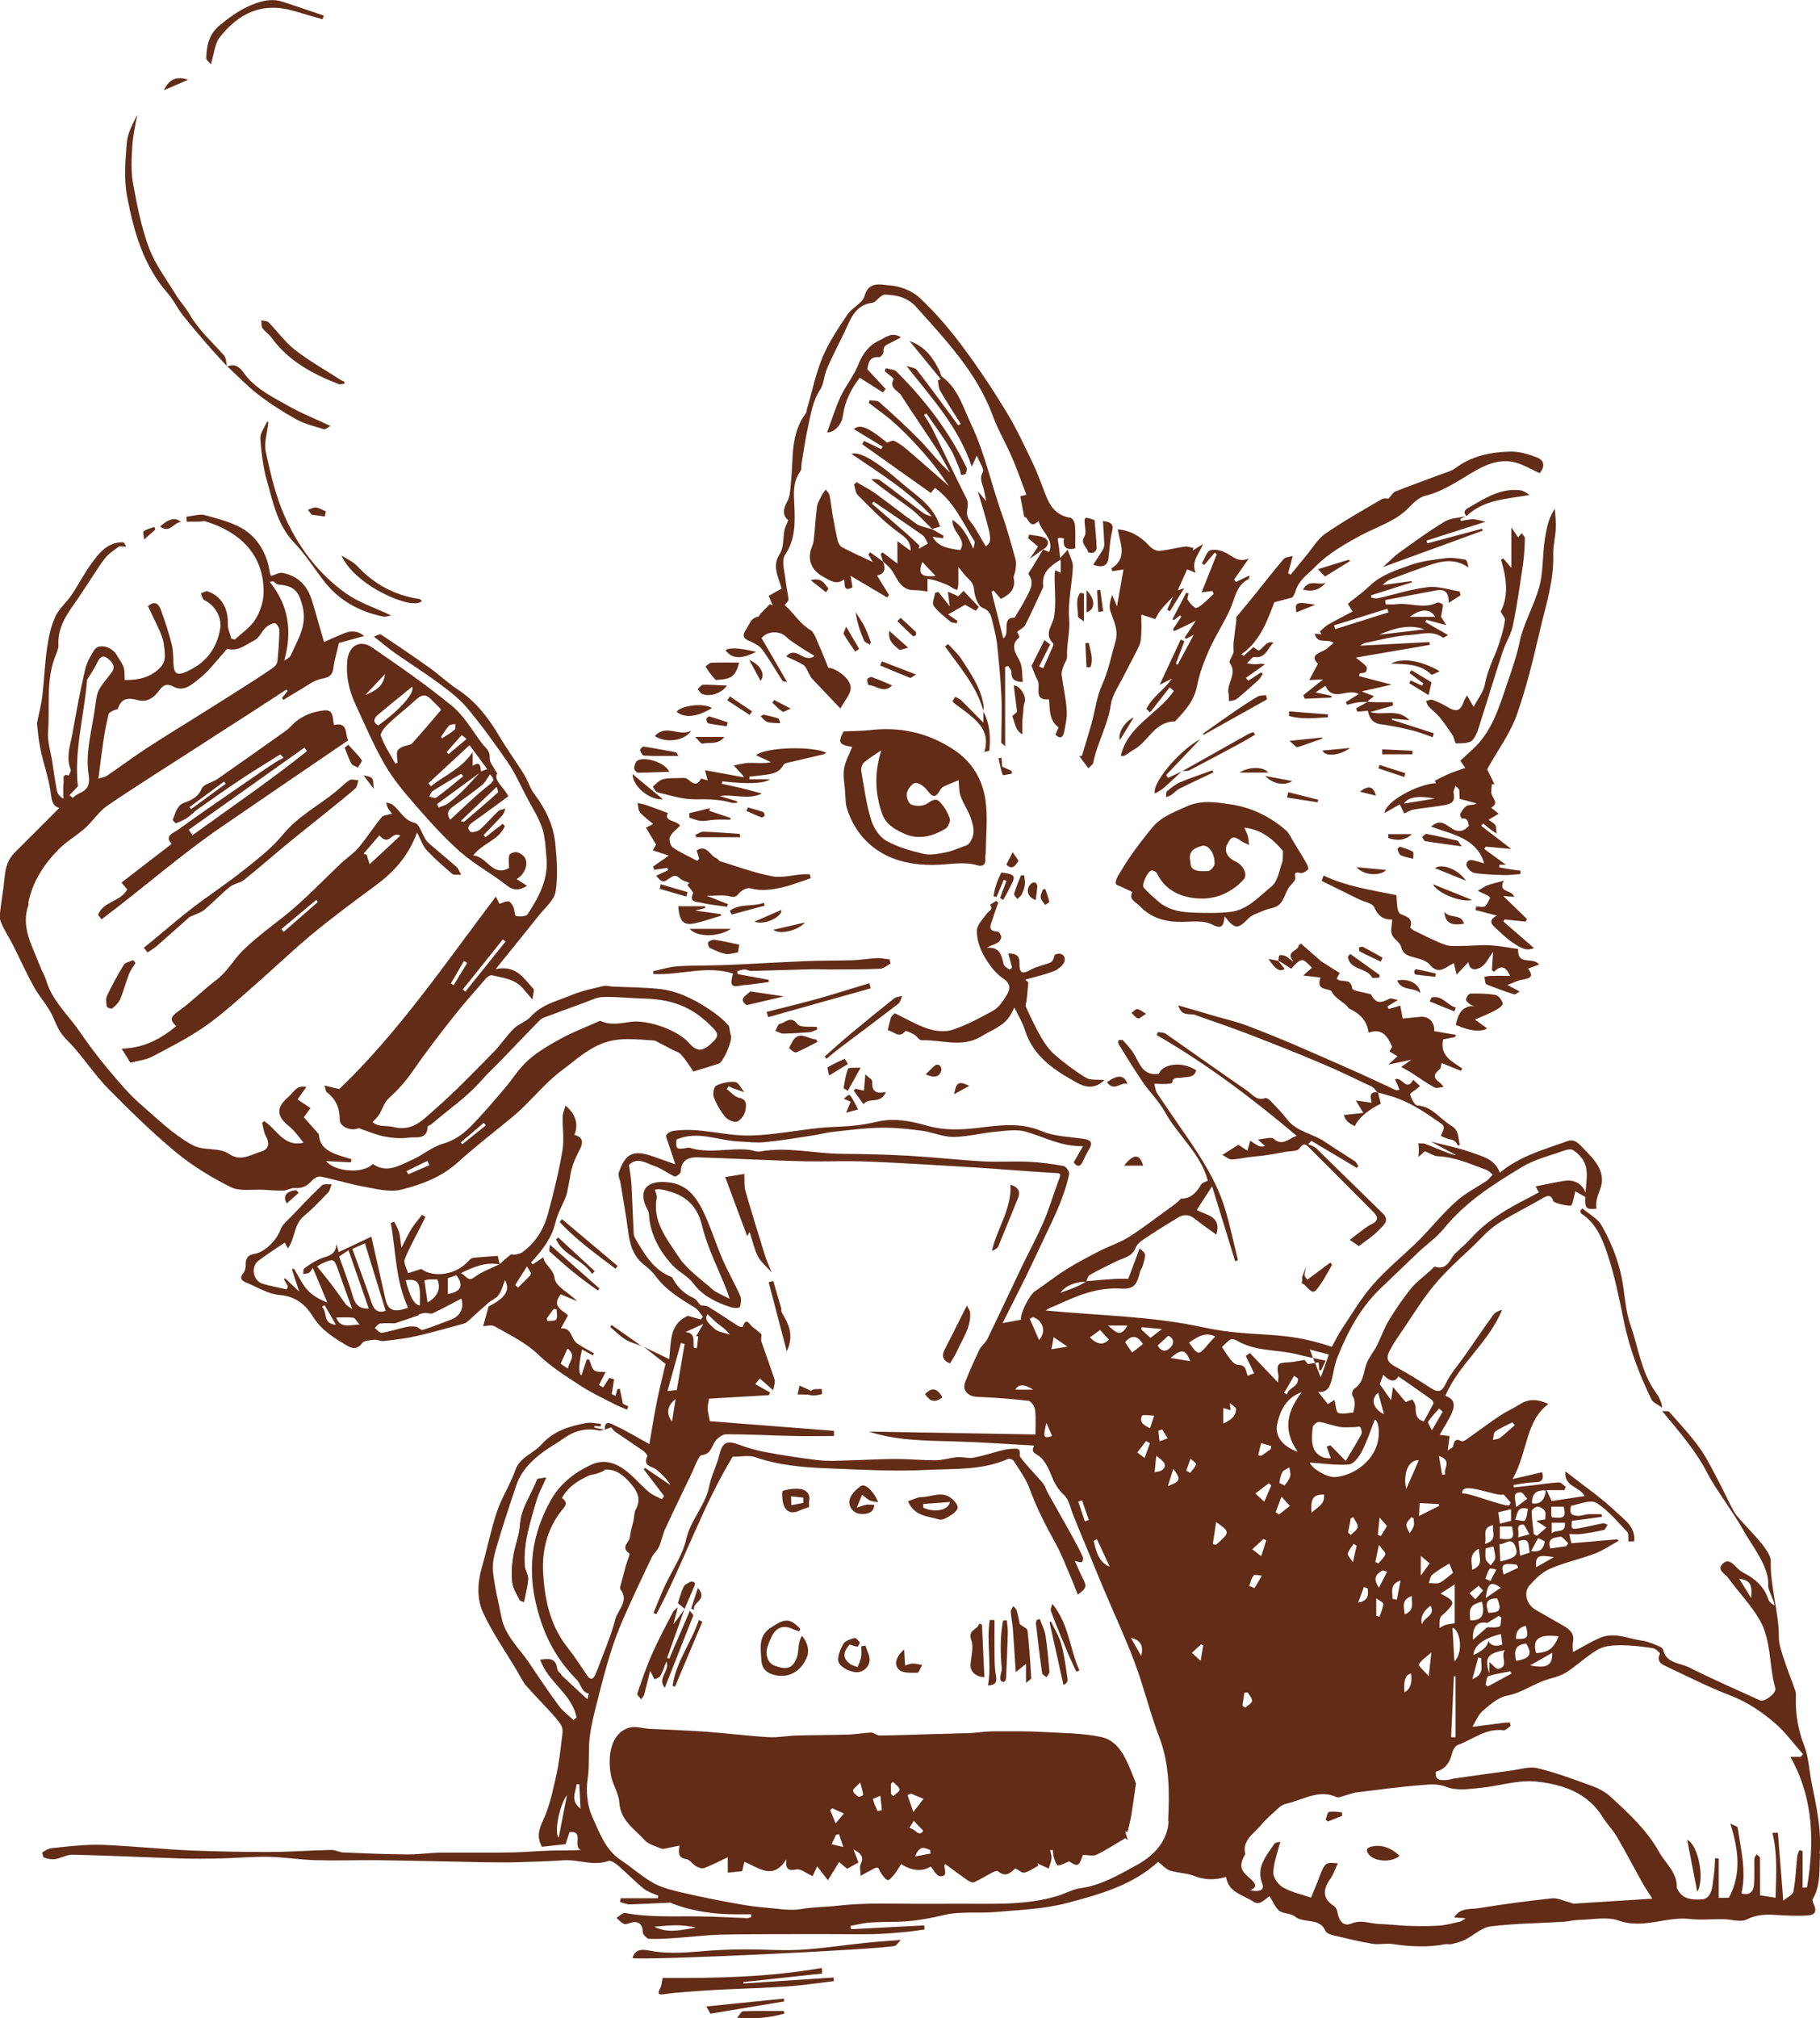 <?xml version="1.0" encoding="UTF-8"?>
<svg id="_レイヤー_2" data-name="レイヤー 2" xmlns="http://www.w3.org/2000/svg" viewBox="0 0 156.1 173.05">
  <defs>
    <style>
      .cls-1 {
        fill: #622c17;
      }
    </style>
  </defs>
  <g id="_レイヤー_1-2" data-name="レイヤー 1">
    <g>
      <g>
        <path class="cls-1" d="m73.06,64.03c-1.09-.16-1.21-.38-.71-1.32.81-.04,1.58-.03,2.34-.12,2.55-.28,4.87.23,7.06,1.65,1.65,1.07,2.52,2.59,2.78,4.41.2,1.45.03,2.95.02,4.43,0,.15-.06.31-.04.46.07.51-.17.79-.64.66-1.18-.35-2.33-.09-3.5-.05-1.24.04-2.57-.09-3.71-.53-1.95-.74-3.34-2.21-4-4.24-.16-.49-.14-1.05-.18-1.57-.05-.64-.18-1.3-.08-1.92.1-.61.43-1.19.69-1.85Zm9.17,2.86c-.55.23-.88.35-1.2.5-.14.07-.29.18-.37.31-.43.73-.63.71-1.13.06-.23-.31-.69-.65-1.02-.63-.27.02-.65.51-.73.85-.07.3.12.89.36.99.37.16.95.17,1.29-.02.41-.23.77-.61,1.17-.2.38.39.68.9.86,1.42.08.23-.12.73-.35.87-1.13.69-2.37,1-3.62.41-.75-.35-1.49-.74-1.83-1.68-.67-1.87-.63-3.7-.07-5.44-.45.31-1,.63-1.48,1.04-.17.15-.28.51-.24.74.24,1.4.43,2.82.84,4.17.21.68.7,1.46,1.3,1.8.99.56,2.14.88,3.26,1.14.59.13,1.27-.03,1.89-.15.5-.1.98-.32,1.46-.49.17-.06.37-.11.47-.24.6-.69.43-1.48.17-2.22-.23-.64-.64-1.22-.87-1.86-.15-.43-.12-.92-.17-1.36Z"/>
        <path class="cls-1" d="m105.04,78.56c-.1.87-.26,1.13-1.1.7-.67-.34-1.59-.25-2.4-.22-1.47.04-2.79-.28-3.82-1.39-.31-.33-.93-.51-.6-1.17-.3-.14-.59-.28-.89-.42-.19-.09-.5-.17-.53-.3-.04-.21.08-.47.2-.68.39-.65.79-1.3,1.23-1.92.54-.75,1.11-1.49,1.7-2.21.76-.92,1.82-1.29,2.88-1.78,1.31-.6,2.52-.39,3.74-.22,1.81.25,3.46,1.03,4.85,2.25.28.25.44.64.64.97.38.62.77,1.24,1.13,1.88.09.15.18.45.11.51-.16.16-.45.33-.64.29-.46-.1-.53-.04-.44.43.04.19-.27.47-.45.68-.52.6-.48,1.63-1.47,1.87-.32.08-.64.17-.93.3-.41.18-.88.31-1.18.62-.89.93-1.15.95-2.04-.19Zm2.09-6.11c-.35-.17-.5-.22-.63-.31-.68-.51-.91-.46-1.26.29-.26.54.03,1.11.72,1.43.69.32,1.08,1.13.71,1.54-.98,1.09-2.31,1.68-3.68,1.64-1.51-.04-3-.58-3.76-2.16-.06-.13-.31-.26-.45-.25-.34.04-.9,1.24-.68,1.48.38.43.81.8,1.25,1.18.88.76,1.96.93,3.07.96,1.05.03,2.12.06,3.16-.07,1.46-.19,2.43-1.34,3.49-2.19.52-.41.64-1.33.9-2.04.09-.25.04-.54.07-.99-.76-.89-1.73-1.82-3.31-2,.12.29.22.47.28.67.06.2.07.42.12.81Zm-5.03,1.45c0,.63.36.87,1.54.78.2-.02.52-.4.53-.62.04-.89-.53-1.69-1.09-1.53-.54.15-1.22.39-.98,1.37Z"/>
        <path class="cls-1" d="m109.29,51.65c-.66,1.77-1.28,3.37-2.82,4.45l.2.14c.26-.23.51-.47.83-.76.14.1.31.21.44.3.49-.2.64-.9,1.29-.67-.52.45-.66,1.37-1.65,1.22-.18-.03-.42.35-.63.54.26.03.53.1.79.08.22,0,.44-.11.74.02-.54.38-1.08.77-1.62,1.15.06.08.13.17.2.25.36-.24.72-.47,1.08-.71l.18.1c-.13.19-.24.41-.4.56-.6.55-1.22,1.1-1.86,1.62-.16.13-.43.12-.65.18-.01-.22,0-.44-.04-.66-.19-.87.8-1.69.1-2.63-.1-.14.29-.64.33-.94,0-.26-.02-.52,0-.78.07-.64.16-1.28.24-1.92.01-.1-.04-.24.02-.31.51-.63,1.04-1.24,1.55-1.88.83-1.02,1.62-2.06,2.48-3.06.16-.18.52-.19.78-.27-.06.23-.11.46-.17.69-.07.26-.15.52-.22.78l.21.14c.44-.53.87-1.07,1.31-1.6.55-.65,1-1.45,1.67-1.92,1.54-1.07,3.2-2,4.82-2.95.2-.12.51-.06.61-.06.24-.27.37-.52.56-.6,1.23-.49,2.48-.94,3.73-1.41.49-.19,1.04-.31,1.45-.61,1.4-1.05,3.02-1.37,4.69-1.41.77-.02,1.58.22,2.31.51.64.25.68.8.21,1.34-.64-.3-1.23-.64-1.86-.85-1.31-.44-2.53,0-3.65.64-1.4.8-2.69,1.76-4.31,2.15-.52.13-1.01.61-1.41,1.02-1.14,1.18-2.68,1.61-4.06,2.35-1.39.75-2.84,1.57-3.92,2.68-.52.54-1.24,1.03-1.59,1.77-.09.19-.14.4-.23.6-.06.12-.13.28-.23.31-.51.15-1.03.27-1.48.39Z"/>
        <path class="cls-1" d="m100.59,51.17c-.36.39-.74.76-1.07,1.18-.21.27-.35.6-.43.73-.44-.14-.75-.24-1.2-.38,0,.62.02,1.09,0,1.56-.02.36-.03.75-.17,1.07-.39.85-.86,1.67-1.28,2.51-.42.86-1.04,1.7-1.17,2.6-.25,1.75-1.18,3.27-1.51,4.98-.03.14-.22.25-.41.45-.28-.37-.53-.71-.79-1.05.08,0,.15,0,.23,0,.28-.94.58-1.88.84-2.82.3-1.09.43-2.25.89-3.27.55-1.21.79-2.48,1.15-3.73.23-.83.03-1.38-.43-2.59-.15-.4-.02-.91.15-1.41.12.3.25.61.41,1,.19-1.1.38-2.12.56-3.17-.34.05-.65.09-.96.14-.03-.08-.05-.16-.07-.24,1.42-.89.73-2.13.54-3.35,1.15.12,1.98.63,2.7,1.42.21.23.58.45.86.43.74-.06,1.47-.27,2.21-.37.23-.03.48.08.73.12l-.08.22c.29-.18.59-.37.89-.55-.31.83-1.05,1.44-.63,2.46-.14-.06-.4-.16-.73-.3-.24.54-.53,1.19-.82,1.84-.12.18-.25.36-.37.54Z"/>
        <path class="cls-1" d="m100.51,58.18c-.31.16-.62.32-1.05.54.67-1.43,1.24-2.66,1.81-3.89.1.05.2.1.31.15-.24.64-.48,1.29-.73,1.93l.16.08c.44-.81.87-1.63,1.38-2.57-.31.16-.48.26-.65.35l-.13-.11c.27-.41.55-.82.96-1.44-.76.37-1.32.64-1.87.9l-.09-.17c.24-.36.47-.72.71-1.08l-.1-.11c-.18.14-.36.27-.54.41l-.12-.08c.39-.76.79-1.52,1.18-2.27l.21.06c-.03.18-.15.42-.08.54.17.27.39.55.66.69.12.06.43-.16.61-.31.34-.28.64-.59.96-.89-.04-.08-.08-.16-.12-.24-.3.04-.6.08-.92.12.44-1.09.87-2.18,1.3-3.26l-.17-.15c-.3.35-.6.7-.9,1.06l-.21-.14c.24-.39.41-1.03.74-1.12.43-.13,1.06.05,1.47.3.56.34,1.02.75,1.82.4-.42.6-.84,1.21-1.26,1.81l.15.21c.37-.18.74-.35,1.17-.56-.03.12-.03.29-.1.32-1.06.54-1.14,1.64-1.56,2.57-.53,1.18-1.26,2.27-1.79,3.46-.45,1.01-.85,2.07-1.06,3.15-.25,1.29-1.06,2.14-1.89,3.02-1.71-.02-2.25,1.68-3.48,2.39-.81.47-.73.62-1.16.55.58-2.56,3.17-3.57,4.55-5.55-.12-.11-.23-.22-.35-.32-.56.72-1.12,1.43-1.69,2.15-.1-.1-.21-.2-.32-.29.49-1.03,1.52-1.62,2.17-2.57Z"/>
        <path class="cls-1" d="m109.63,82.38c.04-.17.05-.47.12-.48.17-.04.4.01.56.1.2.11.35.29.63.43-.77-.89.48-.87.44-1.39l.21-.13c.57.5,1.14.99,1.74,1.52.48.3,1.01.64,1.58,1-.12.21-.22.38-.26.47.38.44,1.21-.13,1.33.85.03.21.94.31,1.6.5.41.74.73.83,1.61.37.13-.07.36.06.71.12-.42.26-.66.4-.89.54.03.08.07.15.1.23.29-.09.58-.17.99-.29.06.34.13.7.21,1.11.41-.04.96-.1,1.51-.15.74-.07,1.25.48,1.19,1.23.62.11,1.25.21,1.87.32l-.08.18c-.37.08-.74.15-1.03.21-.29,1.47.82,1.89,1.65,2.5l-.13.19c-.56-.23-1.11-.45-1.65-.67-.05.18-.04.44-.15.53-.55.43-.57.76-.04,1.12.15.1.25.27.37.4-.26.02-.59.15-.78.05-.68-.37-1.31-.83-1.97-1.25-.28-.18-.57-.33-.89-.51.19-.14.42-.3.87-.62-.75.16-1.26.26-1.98.42.34-.31.51-.46.79-.71-.26-.16-.48-.3-.69-.43.07-.12.17-.29.23-.38-.39-.94-.88-1.63-2.02-1.22-.14-1.07-.78-1.65-1.65-2.06-.1-.05-.15-.19-.24-.27-.24-.2-.49-.37-.73-.57-.23-.18-.44-.38-.57-.68-.45-.25-1.32-.06-.93-1.14-.44-.06-.86-.11-1.48-.18.35-.32.55-.5.75-.67-.76-.72-.81-1.03-1.78.09-.37-.24-.74-.47-1.11-.71l.03.03Z"/>
        <path class="cls-1" d="m87.02,86.36c-.09.17-.21.42-.35.66-.57.97-1.63,1.3-2.51,1.84-1.63,1.01-3.41.27-5.12.33-.2,0-.4-.36-.64-.49s-.7-.36-.75-.29c-.56.69-1.01-.02-1.51-.07.09-.37.17-.74.28-1.11.02-.07.11-.13.32-.36.91.44,1.83.99,2.82,1.32.66.22,1.5.32,2.14.1,1.22-.4,2.37-1.03,3.5-1.65.41-.23.74-.68,1-1.09.35-.56.7-1.08-.18-1.67-.69-.46-1.24-1.24-1.66-1.99-.35-.62-.59-1.41-.57-2.11.01-.49.51-.98.84-1.44.18-.24.6-.35.28-.77.18-.11.36-.22.54-.33l.17.15c-.17.48-.35.97-.5,1.46-.14.45-.47.98.43,1.02.13,0,.33.31.33.48,0,.17-.17.4-.33.49-.25.15-.55.2-.92.42,1.11-.09,1.28.62,1.44,1.39.04.19.32.34.51.49l.2-.15c.03-.06,0-.16-.03-.24-.08-.31-.17-.62-.27-1,.79-.02.97.31.96.84-.01.68.11,1.04.91.58.53-.31,1.19-.41,1.77-.66.18-.08.27-.37.34-.64.44-.24.9-.05.86.47-.03.33-.5.75-.87.9-.81.33-1.67.51-2.52.75.09.08.18.16.27.24-.05.53-.1,1.06-.15,1.58-.02.16-.13.36-.07.49.41.89.82,1.78,1.31,2.63.32.55.7,1.09,1.17,1.5.84.73,1.74,1.4,2.69,1.98.37.23.94.13,1.57.19-.84.87-1.76.56-2.3.26-1.92-1.06-3.8-2.24-4.52-4.56-.2-.65-.58-1.24-.9-1.92Z"/>
        <path class="cls-1" d="m112.13,109.73c-.11-.17-.25-.3-.24-.4.04-.25.08-.51.13-.76-.11.32-.22.64-.35.95.04.15.03.32-.03.49.13.08.21.11.27.17.74.77.77.78,1.37-.1.36-.52.65-1.09.97-1.64l-.15-.19c-.65.49-1.31.97-1.98,1.47Z"/>
        <path class="cls-1" d="m130.21,81.4c-.08,1.44,1.31.6,1.79,1.3-.31.12-.59.22-.94.35.6.79.02.85-.57.96-.36.07-.69.25-1.21.44.45.24.71.37,1.06.56-.21.12-.37.28-.46.25-.81-.26-1.62-.54-2.4-.87-.12-.05-.11-.42-.17-.64.2-.03.4-.08.6-.08.5-.01,1,0,1.61,0-.39-.86-.82-.92-1.38-.35l-.18-.12c.03-.46.06-.92.1-1.6-.4.55-.61,1.06-1,1.3-.36.23-.98.45-1.12-.41-.34.36-.6.64-1.01,1.08-.1-.41-.16-.67-.23-.98-.07.04-.21.09-.33.16-.59.37-1.11.73-1.75-.05-.29-.36-.92-.5-1.42-.64-.5-.14-.88-.27-1.03-.89-.1-.39-.64-.65-.79-1.05-.13-.35.01-.8.03-1.28-.67.03-1.2-.24-1.54-1.05-.15-.36-.89-.47-1.35-.7-1.05-.52-2.11-1.04-3.16-1.56.05-.15.11-.31.16-.46,1.99.94,4.12,1.25,6.25,1.68.02.27.03.7.09,1.12.03.18.12.44.26.5.52.22,1.1.34.84,1.14-.02.05.21.22.35.29.87.42,1.73.88,2.63,1.2.47.17,1.03.1,1.56.1.78,0,1.56-.1,2.33-.05.81.05,1.62.21,2.38.32Z"/>
        <path class="cls-1" d="m56.27,75.09c.4-.18.71-.33,1.03-.48l-.07-.2-1.11.17c-.04-.09-.08-.18-.11-.28.45-.32.9-.63,1.35-.94-.38-.13-.87-.29-1.36-.45.11-.21.23-.43.27-.5-.32-.54-.6-1-.87-1.45.2-.1.41-.2.63-.31-.37-.31-.8-.61-1.14-1-.16-.18-.14-.53-.2-.8.24.06.49.09.72.17.61.21,1.22.45,1.88.69-.4.73.72.6,1.04,1.08-.31.33-.7.6-.87.97-.1.23.04.76.24.9.66.45,1.4.78,2.11,1.15l.16-.19c-.08-.25-.15-.49-.22-.71.87-.55,1.13.47,1.71.68.11.04.18.21.29.25,1.48.45,2.95,1,4.47,1.29.84.16,1.77-.11,2.65-.17.19-.01.39,0,.59,0,.02.11.05.23.07.34-.78.26-1.55.57-2.35.76-.92.22-1.85.37-2.82.1-.28-.08-.8.19-1,.46-.31.4-.54.27-.92.2-.51-.1-1.06-.02-1.83-.02.75.3,1.29.51,1.83.72-.03.08-.06.15-.09.23-.76-.12-1.54-.18-2.28-.37-.28-.07-.99.02-.64-.76.07-.15-.31-.5-.48-.75l.18-.17c-.27-.12-.6-.18-.8-.38-.35-.33-.58-.26-.94,0-.52.39-.6.34-1.11-.23Z"/>
        <path class="cls-1" d="m125.84,59.64c.22.38.36.63.55.97.35-.67.85-1.28.97-1.95.23-1.32.91-2.45,1.29-3.7.18-.58.34-1.17.43-1.77.03-.19-.2-.43-.37-.75.71-1.36.5-2.9.03-4.46l.19-.1c.2.22.39.45.7.81v-3.47c.27.41.42.63.57.85.11-.12.21-.23.32-.35.1.15.28.31.27.46-.02.73-.06,1.46-.16,2.18-.26,1.76-.51,3.53-.87,5.27-.16.78-.63,1.49-.88,2.26-.64,1.94-1.22,3.9-1.85,5.85-.19.6-.34,1.28-.74,1.72-.26.29-.92.26-1.4.28-.09,0-.16-.47-.29-.68-.35-.53-.71-1.06-1.11-1.55-.29-.35-.66-.62-.97-.95-.11-.11-.14-.3-.21-.45.18-.04.39-.16.54-.11.41.15.82.33,1.2.56.89.54,1.2.45,1.54-.52.04-.1.11-.19.23-.41Z"/>
        <path class="cls-1" d="m75.72,48.12q.44,1.05-.5,1.22c.35.57.69,1.12,1.03,1.67l-.16.22c-1-.6-2.01-1.19-3.14-1.86.07.42.13.7.17.99-.81.42-.64-.24-.71-.69-.67.52-1.19.11-1.75-.19-.84-.45-1.3-1.1-1.18-2.06.04-.36.27-.7.31-1.06.12-.96.15-1.94.28-2.89.05-.38.28-.73.46-1.08.07-.15.2-.28.3-.42.11.17.29.32.32.5.12.57.17,1.16.27,1.73.13.74.27,1.47.44,2.2.05.2.2.44.38.53.8.42,1.62.79,2.62,1.26-.18-.31-.28-.48-.38-.64l.15-.2c.37.27.73.53,1.1.8l-.03-.03Z"/>
        <path class="cls-1" d="m116.38,100.14c-1.3-.78-2.61-1.56-3.91-2.33-.09.1-.18.2-.27.29.24.12.52.18.7.36,1.91,1.86,3.8,3.73,5.71,5.59.63.61,0,1.04-.3,1.37-.5.55-1.16.95-1.76,1.42-.25-.17-.45-.31-.78-.53.22-.18.43-.35.65-.51.39-.28.76-.62,1.2-.83.78-.36.48-.74.09-1.14-1.19-1.2-2.39-2.4-3.58-3.59-.62-.62-1.25-1.24-1.87-1.87-.35-.36-.5-.32-.82.11-.19.25-.79.2-1.2.28-.91.17-1.82.34-2.75.41-.62.05-1.22.22-1.84.24-.26,0-.52-.24-.81-.39.48-.3.88-.55,1.38-.87.13.09.41.28.77.51.08-.3.15-.52.24-.86.24.16.43.3.64.41.17.09.36.14.63.04-.15-.14-.3-.27-.61-.55.56-.04,1.14-.25,1.36-.06.69.63,1.17.07,1.96-.26-3.84-3.23-7.74-6.18-12.01-8.64.04-.08.08-.17.12-.25.22.04.49.02.66.14,2.33,1.62,4.63,3.27,6.96,4.87.46.32.84.91,1.57.65.11-.04.32.09.42.2.51.53,1.03,1.05,1.47,1.63.82,1.07,2.18,1.2,3.21,1.9.85.58,1.73,1.11,2.59,1.68.14.09.2.28.31.42l-.1.11Z"/>
        <path class="cls-1" d="m70.87,64.54l-.18.12c-.97.23-1.93.45-2.9.68-.21.05-.52.1-.6.25-.41.77-1.14.78-1.84.88-.36.05-.72.08-1.07.11,0,.08,0,.16,0,.24h1.75q-.77.55-4.08.17l-.05.21c.53.12,1.06.22,1.59.35.59.14,1.17.3,1.86.49-1.24.58-2.42.02-3.62.21.5.15.99.3,1.49.45v.13c-.17,0-.34.04-.48,0-1.05-.32-2.1-.31-3.19-.3-1.06,0-2.12-.35-3.17-.6-.16-.04-.39-.48-.37-.5.26-.24.53-.53.86-.62.44-.12.92-.08,1.38-.1.22,0,.5-.05.67.06.42.27.77.78,1.2,0,.02-.04.35.08.58.14-.07-.26-.12-.45-.23-.87,1.2.22,2.26.41,3.31.6v-.09c-.29-.31-.57-.61-.85-.92.44-.08.88-.21,1.32-.22.62-.01,1.24.07,1.88-.06-.41-.19-.81-.38-1.29-.6.84-.71,4.97-.79,6.04-.2Z"/>
        <path class="cls-1" d="m12.32,81.27c.3-.25.61-.49.91-.74,1.11-.91,2.18-1.85,3.32-2.72,1.44-1.1,2.95-2.09,4.37-3.22,1.18-.94,2.4-1.88,3.34-3.03,1.28-1.57,3.03-2.46,4.54-3.69.4-.32.75-.71,1.18-.98.18-.11.5,0,.76.01-.08.24-.1.55-.26.7-.79.69-1.61,1.34-2.43,2-1.17.95-2.36,1.88-3.52,2.84-1.2.99-2.37,2.02-3.58,2.99-.35.28-.89.33-1.24.61-.75.61-1.42,1.32-2.16,1.95-.26.22-.62.33-.94.48-.12.06-.27.09-.37.17-.94.82-1.86,1.66-2.8,2.48-.24.21-.53.36-.79.54-.1-.13-.2-.26-.3-.39Z"/>
        <path class="cls-1" d="m63.77,170.06c2.57-.17,5.15-.34,7.72-.51,0,.1.02.2.03.31-1.36.16-2.71.37-4.07.46-1.81.13-3.64.17-5.45.26-1.07.05-2.14.13-3.22.21-.6.04-1.2.1-1.8.19-.48.07-.63-.02-.36-.5.13-.23.13-.52.22-.89,4.54.02,9.11-.06,13.64-.86.01.16.03.32.04.48-2.25.24-4.51.49-6.76.73v.13Z"/>
        <path class="cls-1" d="m63.27,83.52l2.66.49v.19c-.59.08-1.2.16-1.81.24-.14.02-.29,0-.42.03-.99.21-1.12.07-.83-1-2.27-.73-4.56.17-6.83.04,0-.08-.01-.16-.02-.24.69-.15,1.38-.37,2.08-.42,1.37-.09,2.74-.05,4.11-.11,2.28-.09,4.56-.24,6.84-.33,1.36-.06,2.72-.04,4.08-.08.69-.02,1.38-.15,2.07-.18.36-.02.73.07,1.09.11.03.12.07.23.1.35-.3.16-.59.43-.89.45-1.42.06-2.85.05-4.27.06-.52,0-1.03-.03-1.55-.02-1.75.04-3.51.11-5.26.15-.19,0-.38-.14-.56-.13-.22,0-.43.1-.64.16l.07.27Z"/>
        <path class="cls-1" d="m19.49,31.42c-.58-.64-1.18-1.26-1.74-1.92-.71-.82-1.42-1.65-2.09-2.5-.46-.59-.78-1.29-1.27-1.85-2.1-2.38-2.92-5.32-3.49-8.31-.28-1.5-.15-3.1-.02-4.64.07-.82.53-1.6.89-2.37-.15.89-.37,1.77-.42,2.66-.07,1.07-.13,2.18.06,3.23.34,1.87.71,3.77,1.37,5.54.54,1.43,1.51,2.71,2.32,4.04.35.57.82,1.06,1.15,1.63.78,1.37,1.95,2.39,2.97,3.55.2.22.17.64.25.96l.02-.02Z"/>
        <path class="cls-1" d="m128.36,78.5c-.62-.16-1.21-.31-1.8-.47.02-.1.03-.21.05-.31.25,0,.58.1.75-.02.22-.16.31-.49.45-.72-.1-.11-.13-.16-.17-.18-.29-.14-.59-.28-.89-.42.27-.16.53-.35.82-.47.41-.15.84-.24,1.41-.4-.55,1.07.69.72.89,1.39-.35-.03-.61-.05-.94-.08.71.69,1.38,1.34,2.04,1.98l-.13.22-1.79-.19-.12.17c.91.78,1.81,1.57,2.64,2.29-.57.2-.86.18-1.83-.47-.57-.38-1.06-.88-1.57-1.35-.44-.4-.29-.72.21-.96Z"/>
        <path class="cls-1" d="m54.24,167.89c.24-.84.92-.75,1.46-.65,1.75.35,3.49.13,5.24,0,1.05-.07,2.11-.1,3.16-.1,1.53,0,3.07.12,4.6.03,1.85-.11,3.68-.4,5.53-.59.93-.1,1.87-.16,3.03-.25-.28.29-.36.46-.49.5-.95.31-21.77,1.29-22.51,1.05Z"/>
        <path class="cls-1" d="m23.02,36.21c-.09.85-.39,1.75-.22,2.54.39,1.84.83,3.71,1.58,5.43,1.15,2.64,2.88,4.97,5.24,6.66,1.16.84,2.6,1.29,3.93,1.93-.17.02-.45.14-.71.09-2.07-.43-3.82-1.41-5.11-3.11-.82-1.07-1.55-2.23-2.48-3.2-1.45-1.5-1.82-3.44-2.35-5.31-.33-1.17-.49-2.41-.57-3.63-.03-.48.37-.98.58-1.47l.11.07Z"/>
        <path class="cls-1" d="m135.72,103.61c.56.48,1.3.85,1.64,1.45.8,1.39,1.41,2.9,1.73,4.48.27,1.35.3,2.77.75,4.05.67,1.89.9,3.95,2.08,5.66.27.38.64.91.63,1.47-.19-.23-.76-.44-.89-.7-1.05-2.15-1.9-4.37-2.38-6.73-.4-1.95-.79-3.92-1.42-5.8-.43-1.28-.97-2.61-2.21-3.42-.07-.04-.08-.17-.12-.26l.18-.19Z"/>
        <path class="cls-1" d="m77.26,28.93c-.34.18-.6.33-.87.46-.32.16-.67.25-.61.75.02.15-.26.5-.37.49-.85-.09-.93.5-1.02,1.03.53.57,1.05,1.13,1.57,1.69-.08.1-.15.2-.23.3-.65-.41-1.29-.82-1.99-1.26-.77.97-1.29,2.07-1.46,3.33-.1.72-.79,1.4-1.34,1.35.38-1.01.69-2.05,1.14-3.03.45-.97,1.16-1.82,1.55-2.81.37-.93.92-1.64,1.79-2.04.52-.24,1.07-.77,1.84-.28Z"/>
        <path class="cls-1" d="m125.78,44.24c-.17.08-.35.16-.52.25l.03.18c.34-.05.69-.15,1.03-.15.31,0,.61.11,1.1.21-1.86.59-3.46,1.1-5.07,1.62.02.08.05.16.07.24,1.56-.42,3.12-.84,4.69-1.26l.06.17c-2.81,1.03-5.63,2.05-8.56,3.12.5-.44.93-.9,1.43-1.26,1.26-.91,2.52-1.83,3.85-2.63.53-.32,1.25-.33,1.89-.48h0Z"/>
        <path class="cls-1" d="m18.1,5.53c-.15-.2-.42-.38-.41-.55.04-1.09.21-2.05,1.2-2.85.96-.78,1.9-1.45,3.08-1.86.78-.27,1.51-.37,2.27-.12,1.18.38,2.36.79,3.53,1.19-.03.1-.06.21-.1.31-.82-.23-1.64-.47-2.46-.71-2.76-.81-4.76.23-6.36,2.25-.43.54-.47,1.38-.77,2.35Z"/>
        <path class="cls-1" d="m126.54,86.26c-.14-.04-.31-.04-.42-.13-.16-.12-.4-.3-.38-.44.02-.18.23-.49.37-.5.73-.01,1.46-.01,2.17.12.26.05.55.45.61.74.03.15-.39.45-.66.59-.6.31-1.23.56-1.72.78.27.2.64.47,1.04.75-.54.35-1.53.22-2.69-.3.2-.89.5-1.67,1.67-1.62Z"/>
        <path class="cls-1" d="m79.98,45.38c-.62-.59-1.19-1.24-1.86-1.76-1.1-.83-2.26-1.58-3.41-2.54.26.02.58-.05.76.09,1.23.9,2.43,1.85,3.65,2.77.22.17.5.27.8.33-1.97-2.16-4.44-3.68-6.89-5.35.75-.27,2.34.78,4.35,2.53,1.23,1.07,2.69,1.89,3.25,3.7-.2.06-.43.13-.67.2l.03.03Z"/>
        <path class="cls-1" d="m62.32,93.37c.36.26.69.68,1.09.76.73.14.57.73.53,1.05-.05.37-.38.84-.71.98-.25.11-.81-.14-1.03-.4-.41-.49-.75-1.09-.98-1.69-.11-.28.01-.9.21-.99.49-.23,1.1-.37,1.63-.31.29.04.52.57.78.87-.33-.11-.66-.22-.98-.34-.12-.04-.24-.11-.35-.17-.06.08-.12.15-.18.23Z"/>
        <path class="cls-1" d="m29.55,32.89c-.17.02-.37.1-.51.04-2.23-.87-4.3-1.97-5.75-3.98-.22-.3-.57-.52-.78-.82-.11-.16-.07-.44-.1-.66.21.05.49.03.62.16.77.78,1.42,1.71,2.27,2.37,1.22.95,2.58,1.71,3.88,2.55.11.07.24.12.36.18v.17Z"/>
        <path class="cls-1" d="m19.47,31.44c.92-.44,1.33.43,1.7.87.97,1.14,2.27,1.76,3.5,2.46,1.13.65,2.36,1.13,3.67,1.75-.23.12-.43.32-.56.28-.79-.24-1.62-.44-2.34-.83-1.14-.63-2.25-1.34-3.28-2.13-.95-.73-1.78-1.61-2.66-2.42l-.02.02Z"/>
        <path class="cls-1" d="m117.26,60.16c.27.02.54.05.81.05.46,0,.93,0,1.39,0l.02.28c-.58.16-1.16.33-1.96.56,1.17.34,2.35-.35,3.37.7-.62-.06-1.05-.1-1.49-.14l-.03.1c1.2.39,2.41.77,3.61,1.16-.03.11-.07.23-.1.34-.58-.2-1.14-.43-1.73-.58-.89-.22-1.8-.41-2.71-.53-.73-.1-.98-.52-1.12-1.16-.25.02-.58.05-.9.08-.04-.1-.07-.19-.11-.29.33-.18.66-.36.98-.55l-.03-.03Z"/>
        <path class="cls-1" d="m81.31,52.68c.4.28.61.42.81.55l-.06.21c-.18-.04-.41-.03-.53-.13-.51-.43-1.07-.84-1.45-1.37-.16-.23.07-.74.13-1.12.09-.02.19-.04.28-.06.29.36.57.72.97,1.23-.06-.48-.1-.78-.16-1.26.39.18.64.29.89.4.15-.16.3-.31.45-.47.44.46.87.92,1.31,1.38-.09.11-.17.22-.26.33-.31-.18-.62-.36-.91-.52-.4.22-.86.49-1.46.83Z"/>
        <path class="cls-1" d="m11.62,82.57c-.19.31-.42.6-.55.93-.28.71-.46,1.46-.76,2.16-.13.31-.42.58-.68.8-.07.06-.46-.07-.47-.15-.05-.3-.11-.66.01-.92.44-.91.92-1.81,1.45-2.67.13-.21.52-.27.8-.4.06.08.13.16.2.24Z"/>
        <path class="cls-1" d="m29.29,47.63c.44.29.96.5,1.31.87,1.48,1.58,3.25,2.56,5.4,2.86l.19.16c-.75.9-5.78-1.3-6.9-3.89Z"/>
        <path class="cls-1" d="m65.75,86.76c1.45-.37,2.91-.72,4.35-1.12,1.49-.42,2.97-.89,4.46-1.34.04.15.08.29.12.44-2.93.82-5.86,1.64-8.79,2.47-.05-.15-.09-.29-.14-.44Z"/>
        <path class="cls-1" d="m70.72,90.59c.75-.66,1.5-1.34,2.27-1.98,1.22-1.02,2.45-2.02,3.69-3,.18-.14.46-.15.7-.22-.1.22-.15.53-.32.66-1.69,1.3-3.39,2.57-5.09,3.85-.37.28-.72.59-1.08.88l-.16-.19Z"/>
        <path class="cls-1" d="m59.62,78.07c.87.12,1.54.22,2.21.31l.02.13c-.16.05-.32.09-.47.14-.56.17-1.11.36-1.68.49-1.06.26-1.42-.09-1.53-1.44h2.3l.02.15c-.22.05-.43.11-.87.22Z"/>
        <path class="cls-1" d="m63.4,56.8c-.32,1.21-.66,1.44-2.02,1.5-.2-.24-.38-.44-.54-.65-.12-.16-.22-.34-.33-.52.17-.11.35-.3.52-.31.76-.03,1.53-.01,2.36-.01Z"/>
        <path class="cls-1" d="m125.79,44.25c-.34-.32-.14-.55.15-.71,1.37-.79,2.71-1.69,4.4-1.51.3.03.58.21.84.41-1.93.35-3.89.37-5.39,1.8h.01Z"/>
        <path class="cls-1" d="m93.76,48.42c.32-.5.61-.9.85-1.33.09-.15.11-.35.1-.53-.02-.61-.07-1.22-.11-1.89.64.09.96.22.78.92-.19.74-.21,1.52-.31,2.28q-.12.98-1.32.55Z"/>
        <path class="cls-1" d="m67.26,171.6c-2.06.34-4.12.68-6.33,1.05-.04-.07-.17-.31-.35-.62,2.31-.23,4.49-.45,6.66-.67,0,.08.01.16.02.24Z"/>
        <path class="cls-1" d="m57.41,66.17c-.9.03-1.8.08-2.7.08-.11,0-.33-.26-.32-.38.02-.23.11-.54.27-.65.54-.37,2.31.07,2.75.95Z"/>
        <path class="cls-1" d="m84.32,60.97c.59,1.06.64,2.2.54,3.37,0,.05-.25.08-.43.13.56-1.85-.66-2.76-2.23-3.91-.18-.13-.38-.26-.51-.44l.23-.37c.2.08.4.19.56.33.6.59,1.19,1.2,1.86,1.88v-1h-.01Z"/>
        <path class="cls-1" d="m101.38,66.11c-.52.48-1.02.97-1.55,1.43-.23.2-.51.34-.76.5-.34-.73,1.87-3.56,3.88-4.67-.98,1.03-1.96,2.06-2.94,3.09.06.08.12.15.18.23.4-.19.81-.38,1.21-.57h-.02Z"/>
        <path class="cls-1" d="m74.06,94.67c-.31-.43-.58-.8-.84-1.16l.15-.16c.22.05.44.1.73.16.04-.42.07-.79.12-1.4.28.28.6.46.59.61-.05.78.25,1.12,1.17.9-.42,1.1-1.47.43-1.91,1.05Z"/>
        <path class="cls-1" d="m87.23,61.02c-.08-.67-.18-1.46-.28-2.25.5-.02,1.15.94.92,1.49-.1.25-.08.55-.11.83-.03.24-.06.47-.07.71-.01.35,0,.71,0,1.16-.62-.31-.63-1-.86-1.53-.02-.06.23-.23.42-.41Z"/>
        <path class="cls-1" d="m93.88,44.59c.07.81.15,1.61.18,2.41,0,.13-.14.33-.27.38-.13.06-.45,0-.46-.05-.1-.44-.7-.74-.33-1.31.12-.19.11-.49.08-.73-.12-1.02-.13-1.02.79-.7Z"/>
        <path class="cls-1" d="m70.08,88.27c-.21.08-.42.21-.63.23-.76.06-1.52.11-2.29.12-.22,0-.44-.16-.66-.24.13-.21.23-.58.39-.6.48-.07.92-.76,1.51.03.24.32,1.09.18,1.66.24l.03.22Z"/>
        <path class="cls-1" d="m52.79,108.78c-1.66-1.26-3.36-2.46-4.79-4.01.07-.08.13-.16.2-.24,1.59,1.34,3.18,2.67,4.77,4.01-.06.08-.12.16-.17.24Z"/>
        <path class="cls-1" d="m108.66,59.97c-1.81,1.01-3.62,2.02-5.42,3.03l-.08-.08c.91-.65,1.82-1.3,2.74-1.93.64-.44,1.29-.87,1.96-1.26.2-.12.48-.09.73-.13.03.12.06.25.08.37Z"/>
        <path class="cls-1" d="m63.41,80.99c-.04.23-.08.46-.12.67-.38.05-.75.19-1.08.12-.47-.09-.92-.31-1.35-.52-.1-.05-.18-.42-.11-.49.13-.13.38-.22.56-.19.68.1,1.35.26,2.11.42Z"/>
        <path class="cls-1" d="m84.34,60.96c-.56-2.14-2.04-3.77-3.29-5.54.09-.07.18-.13.27-.2.38.43.83.82,1.14,1.29.8,1.24,1.66,2.45,1.9,3.96.03.16-.02.33-.03.5h.01Z"/>
        <path class="cls-1" d="m51.28,110.64c-1.47-.99-2.83-2.14-4.14-3.34-.07-.07,0-.31.03-.58,1.49,1.32,2.87,2.53,4.24,3.75l-.13.17Z"/>
        <path class="cls-1" d="m101.4,66.12c1.87-1.05,3.73-2.1,5.6-3.15.16-.09.34-.14.51-.2l.14.22c-.41.24-.82.49-1.24.72-1.46.78-2.92,1.57-4.39,2.33-.17.09-.42.05-.63.07h.01Z"/>
        <path class="cls-1" d="m85.78,76.99c.18-.49.36-.98.54-1.47-.08-.03-.15-.06-.23-.09-.21.49-.41.99-.62,1.48-.08-.02-.16-.04-.25-.06.08-.71.34-1.38.66-2.04,1.53.16,1.09.5.68,1.39-.15.33-.34.64-.52.96-.09-.06-.19-.12-.28-.18Z"/>
        <path class="cls-1" d="m70.11,89.33c-.6.3-1.18.64-1.8.89-.14.06-.45-.16-.6-.33-.06-.07.13-.35.22-.52.56-1.11,1.37-.27,2.07-.25l.12.22Z"/>
        <path class="cls-1" d="m59.12,69.72c.59-.14,1.19-.29,1.78-.43-.02.08-.05.15-.07.23.62.21,1.23.41,1.85.62l-.05.14c-.43,0-.86-.02-1.28,0-.41.02-.83.13-1.24.1-.33-.02-.65-.18-.98-.27,0-.13,0-.26,0-.39Z"/>
        <path class="cls-1" d="m67.22,85.43c-1.11.26-2.09.5-3.18.75-.83-.58.1-.88.3-1.18.96.14,1.82.27,2.88.43Z"/>
        <path class="cls-1" d="m61.05,60.71c-1.21.77-2.4.88-3.02.31.43-.55,2.36-.78,3.02-.31Z"/>
        <path class="cls-1" d="m56.16,63.11c.98-1.08,2.07.09,3.12-.46-.55.88-2.19,1.09-3.12.46Z"/>
        <path class="cls-1" d="m104.06,66.23c-.96.46-1.93.9-2.88,1.38-.27.13-.47.38-.72.55-.13.09-.3.13-.45.19.02-.17-.02-.42.08-.51.36-.3.73-.6,1.15-.78.9-.38,1.84-.68,2.76-1.02l.06.18Z"/>
        <path class="cls-1" d="m58.2,64.81c-1.07,0-2.01.02-2.95-.02-.13,0-.29-.28-.35-.46-.02-.08.21-.34.3-.32.93.14,1.85.32,2.77.49.05.01.09.11.23.31Z"/>
        <path class="cls-1" d="m67.28,172.64c-1.28.37-2.6.48-4.06.36.21-.24.36-.55.51-.56,1.16-.04,2.33-.02,3.5-.02l.05.22Z"/>
        <path class="cls-1" d="m59.15,79.64h3.53c-1.02.71-2.9.74-3.53,0Z"/>
        <path class="cls-1" d="m118.3,83.82c-.21,0-.58.07-.62-.01-.44-.87-1.94-.61-2.07-1.78.07-.08.13-.16.2-.24.84.6,1.67,1.2,2.51,1.8,0,.08,0,.16-.01.23Z"/>
        <path class="cls-1" d="m121.05,57.46c.58.34,1.15.69,1.73,1.04-.09.38-.16.7-.25,1.1-.58-.36-1.12-.69-1.66-1.02.04-.08.08-.16.12-.24.32.15.65.3.97.45l.12-.19c-.4-.3-.79-.6-1.19-.89.05-.08.1-.15.15-.23Z"/>
        <path class="cls-1" d="m62.35,58.78c-.44.63-1.39.99-2.1.73-.17-.06-.28-.28-.42-.42.16-.13.31-.38.47-.38.68-.01,1.37.04,2.05.07Z"/>
        <path class="cls-1" d="m123.48,57.55c-.34.14-.65.35-.71.29-.95-.92-2.17-.9-3.47-.94.98-.53,2.54-.29,4.18.65Z"/>
        <path class="cls-1" d="m64.85,55.89c-1.29.65-2.06.6-2.62-.13q.43-.39,2.62.13Z"/>
        <path class="cls-1" d="m29.86,63.85c.4.43.83.85,1.17,1.32.06.09-.21.42-.34.65-.19-.12-.46-.19-.56-.36-.23-.43-.38-.9-.57-1.35.1-.09.2-.17.3-.26Z"/>
        <path class="cls-1" d="m47.88,106.1c1.04.96,2.09,1.93,3.13,2.89-.08.08-.15.16-.23.24-.79-1.24-2.45-1.57-3.09-2.97l.2-.17Z"/>
        <path class="cls-1" d="m89.51,47.06c-.32.23-.64.46-1.18.85.31-.47.49-.73.7-1.05-.28-.24-.57-.48-.85-.72l.09-.3c.47.1,1.01.08,1.39.32.33.21.29.68-.16.92l.03-.03Z"/>
        <path class="cls-1" d="m122.9,75.81c1.24.5,2.29.92,3.35,1.35-.9.26-3.02-.6-3.35-1.35Z"/>
        <path class="cls-1" d="m125.37,72.57c-1.21-.17-2.17-.29-3.13-.45-.11-.02-.18-.24-.27-.36.13-.09.28-.28.39-.26.89.17,1.76.37,2.64.58.08.02.13.16.37.49Z"/>
        <path class="cls-1" d="m54.25,66.37c.93.77,1.83,1.51,2.6,2.15-.99.14-2.56-.99-2.6-2.15Z"/>
        <path class="cls-1" d="m73.81,91.55c-.44.8-.76,1.36-1.1,1.98-.15-.11-.36-.2-.35-.25.09-.56.17-1.13.38-1.65.05-.12.57-.06,1.07-.09Z"/>
        <path class="cls-1" d="m110.55,60.99c1.11.09,2.22.18,3.34.26,0,.08,0,.17,0,.25-1.11.06-2.23.21-3.33-.12,0-.13,0-.26,0-.4Z"/>
        <path class="cls-1" d="m63.5,71.78h-3.77l-.09-.2c.23-.09.45-.27.68-.27,1.04.03,2.08.12,3.12.19.01,0,.02.09.06.28Z"/>
        <path class="cls-1" d="m123.07,74.43c.62-.41,1.97.07,2.67,1.09-.86-.35-1.71-.7-2.67-1.09Z"/>
        <path class="cls-1" d="m74.62,55.28c-.18-.12-.45-.2-.52-.37-.32-.75-.59-1.53-.71-2.42.26.41.54.8.76,1.23.22.43.37.89.54,1.34l-.08.22Z"/>
        <path class="cls-1" d="m75.63,56.7c.93.36,1.86.72,2.93,1.13-.28.17-.43.32-.5.29-.86-.34-1.72-.71-2.57-1.06.05-.12.1-.24.15-.36Z"/>
        <path class="cls-1" d="m76.51,58.77c-.7.73-1.35,0-2-.03-.05,0-.15-.34-.12-.5.01-.09.28-.22.38-.19.58.21,1.14.46,1.74.71Z"/>
        <path class="cls-1" d="m115.8,48.1c-.7.43-1.41.87-2.16,1.33-.17-.18-.36-.38-.6-.63.93-.28,1.79-.55,2.64-.81l.11.11Z"/>
        <path class="cls-1" d="m121.82,85.14c-.56-.52-1.59-.14-1.99-1.07.95-.22,1.92.27,1.99,1.07Z"/>
        <path class="cls-1" d="m72.72,91.23c-.49.3-.99.6-1.61.99-.05-.31-.18-.67-.11-.72.46-.28.97-.5,1.46-.73.09.15.18.3.26.46Z"/>
        <path class="cls-1" d="m64.7,79.02c.77-.33,1.53-.66,2.31-1,.13.51-1.36,1.36-2.31,1Z"/>
        <path class="cls-1" d="m118.56,64.25c.86.04,1.73.08,2.59.12,0,.1,0,.2,0,.3h-2.6v-.42Z"/>
        <path class="cls-1" d="m62.59,78.09c.87-.66,1.99-.32,2.93-.69.02.08.04.17.07.25-.95.25-1.89.51-2.84.76-.05-.11-.11-.22-.16-.33Z"/>
        <path class="cls-1" d="m92.97,50.9v2.38c-.2-.17-.52-.31-.52-.45.02-.67-.25-1.4.2-2,.11.02.22.04.32.06Z"/>
        <path class="cls-1" d="m122.78,85.53c.91-.24,1.35.67,2.09.86-.04.11-.09.22-.13.33-.71-.29-1.41-.57-2.12-.86.05-.11.11-.22.16-.34Z"/>
        <path class="cls-1" d="m96.41,99.94c.84-1.06,1.34-1.01,1.64,0h-1.64Z"/>
        <path class="cls-1" d="m116.35,74.35c.85.08,1.71.16,2.55.24-.5.52-1.91.51-2.55-.24Z"/>
        <path class="cls-1" d="m77.89,55.53c-.35.08-.68.25-.78.16-.41-.38-.98-.7-.83-1.6.55.5,1,.9,1.61,1.44Z"/>
        <path class="cls-1" d="m59.63,63.19h2.49c-.53.7-1.28.42-1.87.57-.12.03-.33-.29-.62-.57Z"/>
        <path class="cls-1" d="m87.85,75.07c.02.27.09.54.05.8-.04.29-.15.57-.28.83-.07.15-.24.25-.37.38-.1-.15-.31-.34-.27-.45.16-.53.38-1.05.58-1.57.1,0,.19,0,.29,0Z"/>
        <path class="cls-1" d="m120.05,72.59c.38.13.78.23,1.13.43.09.05.03.4.03.61-.36-.09-.74-.15-1.07-.3-.15-.07-.2-.34-.29-.53l.2-.21Z"/>
        <path class="cls-1" d="m94.94,92.78c.97-.66,1.47-.63,1.77.16-.6-.21-1.16.72-1.77-.16Z"/>
        <path class="cls-1" d="m66.32,79.72c.98-.23,1.8-.42,2.72-.63-.51.65-2.13,1.09-2.72.63Z"/>
        <path class="cls-1" d="m118.43,82.45c-.6-.29-1.21-.56-1.8-.87-.07-.04-.06-.23-.08-.35.12-.02.26-.09.34-.05.57.3,1.13.62,1.69.93-.05.11-.1.23-.15.34Z"/>
        <path class="cls-1" d="m73.36,55.88c-.34-.5-.69-.99-.99-1.51-.06-.1.1-.33.2-.64.44.75.78,1.32,1.12,1.9-.11.08-.23.16-.34.24Z"/>
        <path class="cls-1" d="m16.13,6.84c-.69.3-1.38.6-2.07.9.42-.95,1.12-1.24,2.07-.9Z"/>
        <path class="cls-1" d="m108.77,66.24h-2.46c.88-.55,2.09-.5,2.46,0Z"/>
        <path class="cls-1" d="m56.67,75.82c.77.22,1.53.45,2.3.67-.03.13-.07.25-.1.38-.76-.22-1.52-.44-2.29-.66.03-.13.06-.26.09-.39Z"/>
        <path class="cls-1" d="m123.88,78.18c.47.62,1.42.11,1.69,1.01-1.1.21-1.61-.06-1.69-1.01Z"/>
        <path class="cls-1" d="m64.3,61.3l-1.92-1.25c.07-.11.15-.23.22-.34.64.43,1.27.85,1.9,1.28-.07.1-.14.21-.2.31Z"/>
        <path class="cls-1" d="m111.76,50.56c.5-.99,1.38-.3,1.95-.61-.47.57-1.05.82-1.95.61Z"/>
        <path class="cls-1" d="m110.49,67.92c.86.22,1.72.44,2.57.65l-.05.22c-.88-.14-1.75-.27-2.63-.41.04-.15.07-.31.11-.46Z"/>
        <path class="cls-1" d="m113.41,63.32c-.71.25-1.41.53-2.13.74-.12.03-.33-.25-.68-.54,1.12-.11,1.96-.2,2.81-.29v.08Z"/>
        <path class="cls-1" d="m62.33,62.27c-.52-.07-1.04-.14-1.56-.24-.09-.02-.19-.22-.19-.34,0-.1.18-.28.24-.27.54.15,1.06.34,1.6.52-.03.11-.06.22-.09.33Z"/>
        <path class="cls-1" d="m93.19,57.22c-.03-.69-.07-1.38-.1-2.07l.29-.03c.14.68.42,1.35.15,2.08-.11,0-.23.01-.34.02Z"/>
        <path class="cls-1" d="m121.11,71.52c-.72.63-1.37.53-2.03.34,0-.11-.01-.23-.02-.34h2.05Z"/>
        <path class="cls-1" d="m77.26,52.98c.43.4.87.79,1.29,1.2.05.05.02.22-.02.31l-.21.07c-.46-.43-.91-.87-1.36-1.31.1-.09.2-.19.3-.28Z"/>
        <path class="cls-1" d="m13.73,45.14c.75-.68,1.33-.81,1.78-.38-.63.03-.93,1.02-1.78.38Z"/>
        <path class="cls-1" d="m88.83,77.17c-.69-.22-.9-.91-.41-1.39.09-.08.27-.15.37-.11.09.03.18.22.18.33-.02.39-.09.78-.14,1.17Z"/>
        <path class="cls-1" d="m65.49,61.27c.42.1.85.19,1.26.33.09.03.12.27.17.41-.37-.03-.76,0-1.11-.11-.22-.06-.38-.32-.57-.49.08-.05.16-.09.25-.14Z"/>
        <path class="cls-1" d="m79.41,92.1c.26-.25.51-.52.8-.76.08-.07.3-.07.37,0,.1.08.19.27.16.4-.11.6-.64.72-1.34.37Z"/>
        <path class="cls-1" d="m115.8,64.13c-.95.69-2.17.76-2.37.22.72-.07,1.43-.13,2.37-.22Z"/>
        <path class="cls-1" d="m65.23,58.37c-.32-.58-.59-1.1-.97-1.79,1,.42,1.42,1.3.97,1.79Z"/>
        <path class="cls-1" d="m112.81,51.85c-.53.21-1.06.42-1.62.65-.14-.88-.03-.92,1.62-.65Z"/>
        <path class="cls-1" d="m93.19,52.5v-1.9c.78.78.76,1.68,0,1.9Z"/>
        <path class="cls-1" d="m108.51,66.53c.77.14,1.53.29,2.33.44-.68.41-1.62.28-2.33-.44Z"/>
        <path class="cls-1" d="m55.12,115.44c-.49-.19-1.02-.32-1.46-.58-.48-.29-.88-.72-1.32-1.08l.11-.18c.88.62,1.76,1.24,2.65,1.86l.02-.02Z"/>
        <path class="cls-1" d="m96.07,63.43c-.23-.49.36-1.57,1.17-1.92-.38.62-.76,1.24-1.17,1.92Z"/>
        <path class="cls-1" d="m25.62,102.27c-.34.3-.67.6-1.02.91-.38-.61-.04-1.07.81-1.13.07.08.14.15.21.23Z"/>
        <path class="cls-1" d="m120.44,66.62c-.74-.25-1.47-.49-2.21-.74.03-.1.06-.2.09-.3.73.24,1.47.48,2.21.71-.03.11-.06.21-.08.32Z"/>
        <path class="cls-1" d="m109.6,82.35c.19.24.39.47.58.71q-.54.48-1.38-.84c.33.06.58.11.83.16l-.03-.03Z"/>
        <path class="cls-1" d="m123.09,83.75c-.56-.06-1.12-.11-1.67-.19-.06,0-.14-.17-.13-.26,0-.08.14-.21.19-.2.56.11,1.12.24,1.67.37-.02.1-.04.19-.06.29Z"/>
        <path class="cls-1" d="m73.61,95.12c-.29.08-.57.15-1.04.28.19-.46.28-.68.39-.94-.17-.07-.33-.14-.59-.25.19-.15.32-.31.46-.33.08-.01.21.21.29.34.14.24.26.49.48.91Z"/>
        <path class="cls-1" d="m69.53,49.74c.99-.25,1.2.34,1.52.72.02.03-.14.21-.21.32-.39-.31-.77-.61-1.31-1.04Z"/>
        <path class="cls-1" d="m85.9,64.97c.02.25.04.5.05.76.27.12.54.24.81.36,0,.08.02.16.03.24-.27.04-.76.17-.78.12-.17-.46-.26-.95-.37-1.44.09-.01.17-.03.25-.04Z"/>
        <path class="cls-1" d="m86.31,74.14c.16-.32.3-.59.55-1.08.21.35.53.7.47.79-.21.3-.47.81-1.02.28Z"/>
        <path class="cls-1" d="m27.86,44.28l-1.13-.15c-.11-.14-.21-.28-.32-.42.23-.07.48-.23.7-.2.29.04.56.22.84.34-.03.14-.06.29-.09.43Z"/>
        <path class="cls-1" d="m64.15,69.23c.43.13.87.24,1.3.39.08.03.14.21.14.33l-.24.15c-.45-.17-.89-.38-1.33-.57.04-.1.09-.2.13-.3Z"/>
        <path class="cls-1" d="m100.59,51.17c.12-.18.25-.36.37-.54.14-.05.29-.1.61-.2-.48.77-.86,1.38-1.23,1.98-.08-.04-.16-.09-.23-.13.16-.37.33-.74.49-1.11Z"/>
        <path class="cls-1" d="m66.41,60.02c.41.21.82.43,1.4.73-.31.13-.58.34-.68.27-.33-.2-.6-.51-.89-.78.06-.07.12-.15.17-.23Z"/>
        <path class="cls-1" d="m94.37,50.58c.09.61.17,1.22.25,1.83-.14.02-.28.03-.42.05-.03-.62-.07-1.23-.1-1.85.09-.01.18-.02.27-.03Z"/>
        <path class="cls-1" d="m12.36,46.25c-.02-.27-.13-.62-.03-.7.25-.19.6-.26.91-.37l.09.22c-.28.24-.55.48-.97.86Z"/>
        <path class="cls-1" d="m89.66,76.23c.12.36.26.72.33,1.09.01.06-.23.18-.35.27-.13-.21-.35-.41-.38-.63-.03-.21.11-.46.18-.69l.22-.04Z"/>
        <path class="cls-1" d="m116.64,67.88c.75-.59,1.17-.45,1.37.34-.49-.12-.93-.23-1.37-.34Z"/>
        <path class="cls-1" d="m31.19,66.48c.16.05.51.06.7.24.16.15.11.51.17.92-.38-.51-.61-.81-.88-1.16Z"/>
        <path class="cls-1" d="m98.3,86.92c-.36.22-.57.44-.69.4-.22-.07-.38-.3-.57-.47.17-.12.33-.33.5-.33.19,0,.38.19.76.4Z"/>
        <path class="cls-1" d="m81.83,93.82c.2-1.05.4-1.15,1.3-.72-.45.25-.81.45-1.3.72Z"/>
        <path class="cls-1" d="m46.84,126.7c-.3.06-.74.05-.79.18-.47,1.29-1.36,2.4-1.45,3.86-.06.93-.45,1.83-.59,2.77-.11.72-.15,1.48-.07,2.2.06.5.38.98.62,1.46.04.09.21.12.37.2.14-.71.32-1.34.36-1.98.02-.36-.26-.73-.29-1.1-.15-1.96.47-3.79,1-5.63.18-.61.5-1.18.83-1.94Z"/>
        <path class="cls-1" d="m62.84,124.9c-2.56,4.2-4.18,9.03-6.54,13.5-.08-.04-.17-.07-.25-.11.32-.77.62-1.55.97-2.31.61-1.33,1.51-2.59,1.83-3.99.38-1.68,1.65-2.92,1.97-4.52.19-.99.67-1.83.89-2.77.24-1.04.66-1.21,1.63-.85.79.3,1.62.53,2.46.68,1.47.27,2.96.5,4.45.67.76.09,1.53.04,2.3.02,1.43-.03,2.86-.13,4.29-.13,1.13,0,2.27.12,3.4.11.62,0,1.24-.21,1.86-.26.46-.04.95.12,1.39.04.87-.16,1.71-.45,2.57-.66.33-.08.67-.1,1.01-.11.61-.03.29.51.44.72.59.79,1.3,1.48,1.94,2.24.2.24.28.58.44.86.68,1.21,1.37,2.42,2.04,3.63.34.61.66,1.22.95,1.85.05.11-.03.41-.1.43-.15.04-.33-.05-.6-.11.26.56.48,1.09.74,1.6.3.59.26.76-.48,1.29-.23-.58-.44-1.14-.68-1.68-.39-.91-.74-1.84-1.22-2.7-.85-1.53-1.64-3.07-2.24-4.72-.31-.85-.88-1.6-1.36-2.37-.07-.12-.37-.21-.49-.16-2.24,1-4.66.82-7,.94-2.77.14-5.56-.02-8.34-.13-2.15-.08-4.29-.25-6.36-.97-.52-.18-1.16-.03-1.92-.03Z"/>
        <path class="cls-1" d="m56.78,101.34c2.15,0,3.03,1.27,3.89,3.31.47,1.13.85,2.29,1.34,3.41.45,1.03,1.03,2.02,1.48,3.05.12.27.07.68-.04.96-.04.1-.55.09-.8,0-1.24-.41-2.38-.95-3.21-2.06-.44-.59-1.19-.93-1.7-1.47-1.16-1.24-1.97-2.67-2.08-4.42-.01-.19-.1-.37-.19-.54-.68-1.34-.16-2.23,1.31-2.24Zm5.79,10.01c-.12-.4-.15-.52-.2-.63-.73-1.87-1.68-3.68-2.15-5.62-.5-2.06-1.8-2.82-3.63-3.14-.14-.02-.29.03-.43.05.04.12.09.24.12.37.03.1.07.2.05.29-.4,2.04.87,3.55,1.84,5.04.72,1.12,1.92,1.93,2.94,2.84.34.3.81.46,1.45.8Z"/>
        <path class="cls-1" d="m58.72,137.94c-.5,1.4-1,2.8-1.5,4.2l.18.08c.57-1.34,1.15-2.67,1.77-4.12.18.25.32.37.29.42-.8,2.04-1.61,4.08-2.44,6.19-.7-.84.48-1.46.14-2.26-.18.45-.32.87-.52,1.24-.08.15-.33.2-.5.3-.08-.15-.16-.31-.38-.74-.2.81-.34,1.42-.5,2.02-.04.16-.18.29-.27.43-.12-.17-.37-.38-.33-.49.39-1.15.78-2.3,1.27-3.41.54-1.22,1.18-2.4,1.79-3.59.06-.12.2-.2.41-.4-.14.55-.24.97-.37,1.46.37-.5.68-.92.99-1.34h0Z"/>
        <path class="cls-1" d="m64.29,105.66c-.16.24-.24.36-.21.32-.59-1.59-1.22-3.28-1.88-5.06.51-.08,1.13-.18,1.64-.27.03.6-.02,1.05.09,1.44.54,1.88,1.12,3.74,1.7,5.61.14.44.34.85.56,1.4-.46-.52-.93-.89-1.18-1.37-.31-.6-.45-1.29-.71-2.08Z"/>
        <path class="cls-1" d="m68.56,139.87c-.17-.06-.34-.09-.5-.17-.81-.4-1.45-.21-1.85.57-.15.3-.28.61-.38.92-.23.71.04,1.41.6,1.62,1.06.4,1.56.24,1.91-.69.13-.35.12-.75.18-1.12.04-.25.11-.5.27-.75.49.59.67,1.32.38,1.93-.56,1.21-1.55,1.65-2.57,1.47-.78-.14-1.27-.54-1.3-1.33-.05-.96-.27-2.02.72-2.7,1.31-.91,1.72-.89,2.63.04l-.1.21Z"/>
        <path class="cls-1" d="m87.46,139.25c.31.24.65.38.67.55.15,1.36.24,2.72.32,4.08,0,.09-.21.2-.45.41v-1.63c-.29.23-.48.38-.88.7-.09-1.39-.16-2.56-.25-3.74-.04-.48-.15-.96-.18-1.45,0-.15.14-.3.22-.46.1.12.25.23.29.36.12.43.2.87.26,1.17Z"/>
        <path class="cls-1" d="m77.89,128.71c.41-.13.77-.34,1.13-.35.86,0,1.77-.56,2.59.11.23.19.49.47.53.75.03.18-.25.48-.47.62-.34.21-.8.53-1.1.44-.97-.29-2.16-.26-2.69-1.57Zm1.3.24c0,.1,0,.2-.01.31.94.45,2.14.26,2.3-.48-.79.06-1.54.11-2.29.17Z"/>
        <path class="cls-1" d="m81.48,116.9c-.54-.21-.76-.58-.47-1.16.6-1.21,1.22-2.4,1.92-3.8.12.26.27.43.28.61.08,1.24-.65,2.22-1.12,3.28-.15.35-.38.67-.61,1.07Z"/>
        <path class="cls-1" d="m84.22,139.27c.07,1.5.14,3.01.21,4.52-.75,0-1.23-.49-1.19-1.08.05-.7.29-1.48.07-2.08-.34-.95.59-.88.66-1.42.08.03.16.05.24.08Z"/>
        <path class="cls-1" d="m72.86,141.02c-.46.52-.7,1.1.06,1.65.18.13.43.18.64.26.1-.28.25-.56.3-.85.05-.3.01-.62.01-.93.12-.02.24-.04.36-.06.13.44.4.9.35,1.32-.07.62-.68,1.03-1.22.96-.52-.06-1.24-.41-1.42-.83-.18-.41.13-1.11.39-1.59.14-.27.61-.41.96-.51.12-.03.35.24.47.41l-.18.33c-.2,0-.41-.1-.72-.18Z"/>
        <path class="cls-1" d="m86.67,101.57c.57.2.91.49.64,1.16-.56,1.37-1.11,2.75-1.68,4.12-.08.19-.31.31-.56.4.45-1.93,1.71-3.6,1.6-5.67Z"/>
        <path class="cls-1" d="m75,129.03c-.1.79-.75.79-1.19.77-.63-.03-1.05-.64-.95-1.17.09-.47.57-.95,1-1.23.36-.23,1.16.55,1.45,1.4-.29-.06-.52-.06-.7-.15-.24-.13-.45-.32-.67-.49-.12.3-.24.6-.45,1.1.43-.13.63-.22.83-.25.21-.03.44.01.67.02Z"/>
        <path class="cls-1" d="m69.38,129.22c-.3.11-.54.17-.75.27-.66.33-1.19.2-1.42-.47-.13-.38-.17-1.17-.06-1.2.51-.16,1.1-.23,1.62-.13.4.08.75.44.63,1-.04.16,0,.33,0,.53Zm-.48-.35c0-.15,0-.3,0-.46-.35-.04-.7-.08-1.05-.12,0,.25.01.51.02.76.34-.06.69-.13,1.03-.19Z"/>
        <path class="cls-1" d="m67.48,115.86c-.55-2.09-1.05-4-1.55-5.92.13-.04.26-.07.39-.11.22.76.45,1.52.67,2.29.04.13,0,.3.06.41.57.96,1.09,1.92.43,3.33Z"/>
        <path class="cls-1" d="m90.25,137.5c1.43,1.73,1.49,3.86,2.33,5.72-.09.04-.18.08-.26.11-.22-.47-.45-.93-.65-1.4-.52-1.25-1.05-2.51-1.53-3.78-.07-.18.07-.43.12-.65Z"/>
        <path class="cls-1" d="m84.74,144.52c.33-1.93-.15-3.8.15-5.62.14,0,.27,0,.41,0,0,.97-.01,1.95,0,2.92.01.61,0,1.22.12,1.81.1.55.02.85-.68.88Z"/>
        <path class="cls-1" d="m86.35,138.93c.03.34.1.69.09,1.03-.03,1.31-.09,2.62-.15,3.93,0,.12-.09.25-.18.33l-.26-.08c-.05-.12-.06-.27-.05-.4.03-.25.14-.5.12-.73-.13-1.36-.14-2.72.11-4.06.11,0,.21-.02.32-.03Z"/>
        <path class="cls-1" d="m89.18,138.82c.17.46.41.91.49,1.39.16,1.03.25,2.08.34,3.12.01.15-.16.32-.25.48-.13-.12-.36-.22-.38-.36-.2-1.41-.36-2.83-.53-4.25-.01-.1.05-.2.07-.31.09-.03.18-.06.26-.08Z"/>
        <path class="cls-1" d="m90.13,139.01c.31.66.71,1.28.9,1.97.27.99.39,2.02.54,3.03.03.17-.13.37-.36.45-.4-1.79-.79-3.57-1.19-5.36l.12-.09Z"/>
        <path class="cls-1" d="m77.62,142.8c.18-.05.41-.16.64-.17.27,0,.55.08.83.12-.13.23-.27.66-.4.67-.54,0-1.24.05-1.57-.25-.45-.42-.32-1.1.43-1.74.03.52.05.85.08,1.37Z"/>
        <path class="cls-1" d="m60.24,139.05c-.78,1.86-1.57,3.71-2.35,5.57l-.2-.08c.28-2.07,1.61-3.71,2.25-5.64l.3.15Z"/>
        <path class="cls-1" d="m58.72,137.94c-.17-.14-.33-.28-.58-.49.13-.38.26-.91.49-1.4.09-.2.39-.32.62-.44.08-.04.24.01.33.08.04.03.02.2-.02.29-.28.66-.56,1.31-.84,1.96h0Z"/>
        <path class="cls-1" d="m69.55,119.26c.08-.04.17-.13.27-.14.22-.03.44-.02.66-.03,0,.15.05.43,0,.44-.24.08-.5.11-.75.12-.14,0-.29-.06-.43-.07-.29-.02-.59-.02-.89-.02.05-.25.1-.5.16-.76.26.12.53.23.79.35.05.02.09.06.17.1Z"/>
        <path class="cls-1" d="m80.82,119.81c-.64.53-1.1.3-1.48-.28.57-.6,1.07-.52,1.48.28Z"/>
        <path class="cls-1" d="m59.85,136.14c.93,1.05-.51,1.21-.31,1.87-.09-.03-.17-.05-.26-.08.18-.55.35-1.09.58-1.79Z"/>
        <path class="cls-1" d="m145.57,162.19c-.29-1.49-.58-2.97-.86-4.44.93.37,1.54,3.41.86,4.44Z"/>
        <path class="cls-1" d="m120.03,159.12c-.69.61-2.21.51-2.68-.19-.28-.41.01-.56.4-.63.78-.14,1.59.13,2.28.81Z"/>
        <path class="cls-1" d="m113.7,156c.1-.23.16-.62.29-.65.35-.07.74.01,1.11.04,0,.1.02.2.02.3-.41.16-.82.32-1.23.48l-.2-.16Z"/>
        <path class="cls-1" d="m46.84,126.7c-.33.76-.65,1.33-.83,1.94-.53,1.84-1.15,3.67-1,5.63.03.37.31.74.29,1.1-.04.64-.22,1.28-.36,1.98-.16-.08-.33-.11-.37-.2-.23-.48-.55-.95-.62-1.46-.09-.72-.05-1.48.07-2.2.14-.93.53-1.84.59-2.77.09-1.46.98-2.57,1.45-3.86.05-.13.49-.12.79-.18Z"/>
      </g>
      <path class="cls-1" d="m89.05,159.97c-.39.2-.77.48-1.19.59-.19.05-.47-.21-.77-.37-.36.31-.81.86-1.51.23-.07-.06-.34.06-.5.14-.51.27-1,.58-1.53.82-.13.06-.39-.05-.54-.15-.63-.44-1.25-.9-1.94-1.41-.26.2.4,1.13-.47,1.04-.28-.03-.51-.53-.78-.83-.64.44-1.61.41-2.53-.21-.2.31-.38.63-.61.92-.15.19-.44.5-.55.46-.23-.1-.4-.37-.56-.59-.12-.16-.19-.48-.3-.48-.2-.02-.41.14-.61.24-.28.14-.56.3-.84.46,0-.33-.12-.72,0-.99.27-.57.12-.9-.62-1.27.18.46.28.73.43,1.12-.32.18-.67.37-.97.54-.27-.23-.49-.41-.69-.58-.33.53-.6.97-.96,1.56-.37-.48-.65-.84-.92-1.19-.17.36-.31.65-.39.84-.58-.26-1.02-.65-1.38-.58-.7.14-.97,0-.87-.87-1.16,1.86-2.39.7-3.61.22-.07.33-.12.56-.18.8-.42.04-.81.08-1.24.13v-1.32c-.72.34-1.36.67-2.03.93-.18.07-.48-.04-.67-.15-.3-.17-.53-.56-.83-.61-.66-.1-.74-.45-.61-1.17-.49.1-.91.19-1.32.27-.1.02-.23,0-.33-.04-.45-.21-1.01-.34-1.32-.68-.87-.97-2.09-1.68-2.19-3.24-.05-.79-.57-1.54-.72-2.34-.31-1.69,0-3.58,1.53-4.07.54-.17,1.19.05,1.8.09,1.62.08,3.24.13,4.86.25,1.77.13,3.54.36,5.31.46.83.05,1.66-.12,2.5-.14,1.46-.04,2.92-.03,4.39-.08.64-.02,1.28-.15,1.92-.17.24,0,.49.25.73.25,1.42-.01,2.83-.07,4.25-.11,1.18-.03,2.36-.06,3.55-.1.44-.02.88-.09,1.32-.12.43-.03.86-.04,1.3-.03,1.13,0,2.26-.01,3.39.05,1.72.1,3.48.09,5.16.43,1.47.3,2.09,1.68,2.62,2.98.13.32.26.65.4,1-.12.85-.24,1.77-.39,2.69-.08.5-.22.99-.33,1.49l-.2-.06c.07.25.15.51.22.76l-.21-.18c-.82.48-1.61,1.01-2.47,1.42-.3.15-.74.02-1.17.02-.35,1-.43,1.04-1.19.55-.41.17-.68.35-.96.35-.11,0-.25-.39-.33-.63-.07-.22-.07-.46-.1-.7-.08.01-.16.02-.24.03.05.23.15.46.13.68-.03.3-.15.59-.24.89-.26-.12-.52-.23-.77-.35l-.19-.12c.03.09.05.17.08.26Zm-10.92-6.19c-.1.05-.19.09-.29.14.14.41.28.81.5,1.44.41-.54.62-.81.87-1.13-.43-.18-.75-.31-1.08-.45Zm-2.87,1.51c.12-.03.25-.07.38-.1-.04-.41-.09-.81-.13-1.22-.22.1-.65.25-.64.29.09.36.25.69.4,1.03Zm-3.95,2.83c.41.09.71.17,1.02.24l-.37-1.1c-.08.02-.17.03-.25.05-.1.21-.2.42-.39.82Zm2.48-5.3c-.32.35-.61.52-.62.7,0,.18.26.4.45.52.08.05.42-.11.41-.14-.03-.29-.12-.58-.25-1.08Zm-2.13,3.53c.33-.4.49-.59.72-.86-.41-.19-.7-.32-.99-.45l-.19.14c.13.32.26.64.47,1.16Zm6.34.39c.49.03.84.84,1.18.22-.32-.33-.56-.59-.81-.85-.05.08-.17.29-.38.63Zm.48,2.43c.57-.11.95-.18,1.34-.25-.02-.1-.04-.21-.06-.31-.42-.16-.86-.47-1.28.56Zm-2.06-5.37l.18.21c.2-.19.58-.42.56-.58-.04-.24-.36-.43-.56-.65l-.18.13v.89Z"/>
      <path class="cls-1" d="m102.54,87.04c1.57.54,3.14,1.09,4.68,1.68,2,.77,3.99,1.56,5.96,2.39,1.5.63,2.98,1.34,4.45,2.04.2.1.34.32.51.49-.81-.05-.54.55-.5.91-.4-.06-.75-.11-1.35-.19.29.48.41.68.64,1.06-.63.07-1.12.12-1.67.18.15.55.54.77.95.95.34-.8,1.37-1.51,2.22-1.92-.08-.32-.16-.64-.24-.96.6.18,1.21.31,1.78.54,1.33.52,2.49,1.32,3.65,2.14.47.33.02.7-.03,1.05.28.13.56.25.88.31.3.06.47.26.54.48h.2c-.17-.72-.07-1.28-.73-1.67-.97-.57-1.62-1.65-2.92-1.74-.24-.02-.5-.58-.62-.93-.03-.1.41-.36.64-.55.06-.05.11-.1.21-.19-.2-.19-.38-.35-.58-.53-.58,1.08-.96-.31-1.56-.04.14.32.26.59.39.89-.16.02-.26.06-.32.04-1.02-.47-2.04-.96-3.06-1.42-1.83-.81-3.65-1.62-5.49-2.41-1.43-.61-2.87-1.2-4.32-1.74-.8-.3-1.64-.49-2.47-.73-1.06-.31-2.13-.62-3.32-.97.29,1.01.99.66,1.47.82Z"/>
      <path class="cls-1" d="m156.07,158.96c.17-2.08-.28-4.1-.69-6.12-.21-1.06-.26-2.19-.64-3.19-.52-1.34-.75-2.67-.71-4.08,0-.2.02-.41-.04-.59-.31-.89-.67-1.76-.96-2.66-.21-.65-.47-1.33-.46-2,.02-1.94-.77-4.5-.69-6.44.05-1.12-2.65-3.35-3.18-4.31-.47-.87-.88-1.78-1.34-2.65-.51-.95-.98-1.94-1.61-2.81-.78-1.08-1.7-2.06-2.58-3.06-.08-.09-.31-.04-.61-.07,1.48,1.8,2.91,3.42,3.9,5.37.64,1.25,2.33,3.51,3,4.74.8,1.45,2.33,3.28,2.19,4.84-.03.37.55,1.34.55,1.72-.33-.17-.49-.37-.56-.6-.35-1.02-1.09-1.67-2.02-2.16-.2-.1-.39-.23-.55-.38-.38-.36-.79-.95-1.32-.43-.54.53.22.85.47,1.2.88,1.22,1.96,2.32,2.71,3.62,1.02,1.78.78,3.92,1.34,5.85.12.41-.94,1.21-1.31,1.04-2.03-.93-4.09-1.82-6.09-2.83-.79-.4-1.96-.32-2.23-1.53-.03-.14-.28-.26-.46-.33-.43-.17-.87-.37-1.31-.43-1.2-.15-2.39-.77-3.62-.25-.8.34-1.54.8-2.34,1.23,0-.3-.05-.59,0-.86.15-.72-.27-1.08-.8-1.39-.8-.46-1.59-.91-2.39-1.37-.76-.43-1.09-1.45-.54-2.09.5-.57,1.1-1.15,1.77-1.44,1.24-.54,2.59-.82,3.85-1.3.71-.27,1.35-.72,2.03-1.09l-.12-.13c-1.29.11-2.59.23-3.93.34-.05-.19-.1-.42-.19-.79.39,0,.7.03.99,0,.66-.09,1.32-.2,1.97-.35.14-.03.22-.3.33-.46-.14-.04-.29-.14-.41-.11-.68.13-1.35.3-2.03.42-.65.12-.7.05-.61-.63.86-.12,1.72-.23,2.57-.35-.01-.07-.02-.15-.03-.22-.39,0-.79-.02-1.18,0-.27.02-.54.14-.81.14-.22,0-.53-.06-.63-.21-.1-.16-.04-.64.02-.66.72-.14,1.66-.55,2.14-.25,1.02.63,1.81,1.62,2.66,2.5.14.15.07.51.1.81h.49c.15-1.23-.83-1.85-1.48-2.47-1.32-1.27-2.86-2.31-4.41-3.53-.16,1.31,1.23,1.29,1.64,2.11-.98.15-1.9.29-2.82.43-.12-.25-.23-.49-.44-.94.51,0,1.01,0,1.52,0,.04-.09.09-.19.13-.28-.2-.13-.41-.39-.6-.38-.74.04-1.48.16-2.23.25-.55.06-1.1.12-1.64.18v-.21c.51-.08,1.03-.19,1.55-.22.55-.03,1.13.04.89-.87-.81.19-1.59.36-2.53.58,1.31-2.34,1.09-4.98,3.07-6.43-.92-.43-1.67-.47-2.43.01-.56.36-1.18.62-1.73.99-.97.65-1.91,1.36-2.86,2.03-.13.09-.35.21-.44.16-.54-.3-.62.03-.72.44-.03.12-.23.19-.46.36.06-.5.11-.86.16-1.24-.31-.04-.54-.07-.85-.11.36-.64.72-1.18.99-1.76.3-.64.41-1.29-.51-1.58,1.2-2.78,3.75-4.58,4.87-7.38-.28.09-.58.2-.74.42-.84,1.16-1.64,2.34-2.46,3.52-.54.78-1.2,1.5-1.6,2.34-.35.73-.62.88-1.3.44-.98-.64-1.97-1.26-2.99-1.81-.74-.4-.92-.72-.51-1.48.34-.64.76-1.23,1.17-1.83.85-1.25,1.64-2.55,2.61-3.71.95-1.14,2.06-2.16,3.15-3.17.84-.78,1.42-1.53,2.38-2.15,1.21-.78,2.52-1.4,3.76-2.13.47-.28.74-.31.93.25.06.17,1.42.48,1.54.36l.1-.2c.09-.34.17-.68.24-1.01.35.2.62.35.97.55-.1-1.01-.91-1.6-1.87-1.45-.82.13-1.63.31-2.5.48.08.14.17.31.28.51-.38.2-.71.39-1.05.56-1.5.77-2.94,1.6-4.18,2.77-.54.51-.83.93-1.41,1.4-.14.12-.25.27-.4.38-.59.45-.7,1.62-1.87,1.27-.09-.03-.25.2-.38.31-.57.52-1.21.98-1.69,1.57-.69.86-1.32,1.78-1.89,2.72-.41.68-.67,1.45-1.03,2.17-.28.55-.72,1.04-.91,1.61-.25.75-.24,1.58-1.02,2.07-.14.09-.25.47-.17.59.33.51.18,1,.08,1.46-.45.03-.92.17-1.29.03-.19-.07-.2-.64-.32-1.11-.18.11-.44.27-.57.36-.32-.4-.57-.72-.84-1.06.82.12,1.05-.5,1.21-1.19.13-.57.22-1.17.43-1.71.88-2.22,1.98-4.31,3.74-5.98,1.1-1.04,2.18-2.1,3.28-3.14.69-.65,1.49-1.19,2.08-1.92,1.92-2.35,4.21-3.79,6.73-5.32,1.1-.67,2.42-.98,3.66-1.43.23-.08.6-.14.77-.02,1.64,1.18,1.06,2.35,1.01,4.15-.03.95.22.91.97.86-.17-1.19.63-1.68.44-2.81-.19-1.08-1-1.74-1.7-2.5-.39-.42-.76-.66-1.21-.49-1.99.73-4.08,1.26-5.82,2.72-.43-1.21-1.57-1.42-2.56-1.78-1.03-.37-2.12-.57-3.38-.9-.01-.03,2.19,1.19,2.17,1.14-.14.17-2.55-.98-2.8-.97-.14,0-.28,0-.42-.01.06.41.06.81,0,1.17.16-.14.33-.27.47-.42l.11-.06c.39.15.75.4,1.11.42,1.47.06,2.78.67,4.13,1.16.21.07.37.26.56.4-.17.18-.32.4-.52.54-.82.56-1.73,1-2.47,1.64-1.4,1.22-2.38,2.55-3.72,3.83-1.21,1.15-2.51,2.22-3.6,3.48-.99,1.14-1.77,2.47-2.62,3.74-.33.5-.59,1.05-.87,1.55-4.33-1.5-6.64-.72-11.05-1.68-4.39-.96-8.99-1-13.49-1.44.32-.24.68-.34,1.01-.49,1.7-.79,3.41-1.5,5.37-1.39,1.17.07,1.42-.26,1.71-1.44.05-.18.19-.34.24-.53.29-1.03.29-1.03-.28-1.46-.32.86-.62,1.67-.97,2.6-.24,0-.66-.02-1.08,0-.84.05-1.68.13-2.52.2.09-.19.15-.45.3-.54.76-.43,1.55-.8,2.33-1.19.59-.29,1.31-.37,1.6-1.13.12-.31.44-.57.73-.76.94-.63,1.91-1.23,2.88-1.82.5-.31.98-.31,1.46.08.59.48,1.22.91,1.86,1.37.48-1.67-1-1.68-1.68-2.12.44-.68.83-1.3,1.31-2.03.65,2.12,1.32,4.27,1.98,6.43.08-.03.16-.06.24-.09-.37-1.49-.68-3-1.13-4.47-.7-2.27-1.98-4.26-3.32-6.21-.83-1.21-1.67-2.41-2.48-3.63-.15-.23-.17-.54-.25-.82.28,0,.56.03.84.02.24,0,.68-.03.69-.09.08-.58.5-.38.83-.45.46-.1,1.07.04,1.24-.63-1.19-.8-2.87-.58-3.21.3-1.4.21-1.64-.93-2.17-1.77-.26-.41-.6-.77-.93-1.13h-.33c-.06.07-.07.26-.02.35.68,1.1,1.36,2.21,2.09,3.28.59.86,1.37,1.61,1.87,2.52,1.15,2.07,3.12,3.63,3.69,5.92-.2.1-.48.16-.57.32-.41.7-.89,1.23-1.74,1.21-.28.33-.62.56-.95.8-1.16.83-2.29,1.72-3.49,2.48-.78.49-1.69.78-2.53,1.21-.95.49-1.91.98-2.81,1.55-.94.59-1.82,1.28-2.74,1.91-.5.35-1.28,1.94-1.19,2.43-.48.09-.94.18-1.58.29.73-1.45,1.38-2.71,2-3.98.64-1.32,1.26-2.65,1.89-3.98.16-.35.34-.69.49-1.04.26-.59.53-1.17.74-1.77.24-.67.47-1.34.59-2.03.04-.2-.28-.63-.48-.67-.99-.18-1.99-.32-2.99-.36-1.29-.06-2.59.04-3.88-.03-2.11-.12-4.22-.36-6.33-.48-1.95-.11-3.91-.16-5.86-.17-2.32-.02-4.63-.63-6.97-.2-.31.06-.65-.12-.99-.15-1.67-.17-3.37.36-5.04-.17-.07-.02-.17,0-.25.01-.88.17-.98.08-.88-.72,1.84-.79,3.59.11,5.38.17.72.03,1.44.13,2.15.06,1.36-.13,2.71-.35,4.06-.56.63-.09,1.25-.27,1.88-.33,1.36-.15,2.71-.33,4.08-.35,1.17-.02,2.34.11,3.5.26.9.12,1.78.53,2.67.53,1.19,0,2.38-.33,3.58-.44.88-.08,1.84-.24,2.66-.01,1.57.45,3.03,1.29,4.9,1.24-.31.53-.55.95-.8,1.39.3.4.55.42.78-.07.16-.35.33-.7.53-1.03.35-.58.2-.82-.5-.92-1.21-.18-2.49-.2-3.59-.67-1.84-.77-3.66-.48-5.47-.26-1.48.17-2.87.22-4.31-.19-1.4-.4-2.84-.69-4.32-.34-.7.17-1.42.28-2.14.35-.93.09-1.88.08-2.81.18-1.98.21-3.96.61-5.94.65-2.18.04-4.34-.72-6.55-.4-.22.03-.49.16-.61.34-.08.12.05.39.12.59.19.59.39,1.18.65,1.94-.79-.28-1.34-.47-1.89-.67-1.71-.6-2.39-.3-2.97,1.39-.08.24.1.58.15.87.22,1.37.47,2.73.65,4.1.14,1.1.39,2.12,1.3,2.86.38.31.78.64,1.07,1.04.88,1.21,2.13,1.94,3.36,2.7.28.17.46.51.69.77-.06.08-.12.16-.18.24-.4-.11-.81-.23-1.12-.31-1.58.71-1.42,2.16-1.59,3.71-.78-.37-1.47-.71-2.16-1.04.59.46,1.19.93,1.84,1.45-.24,1.03-.53,2.2-.77,3.38-.23,1.16-.41,2.34-.61,3.5-1-.55-1.93-1.12-2.92-1.58-.26-.12-.98-.61-.9.36-.3-.07-.6-.13-.9-.2v-.14c.19.01.37.03.54.04l.02-.22c-.42-.03-.86-.15-1.26-.07-1.44.27-2.81.68-3.85,1.85-.69.78-1.84,1.05-2.24,2.21-.42,1.21-1.15,2.31-1.56,3.52-.53,1.58-.85,3.23-1.31,4.83-.37,1.31-.43,2.68.12,3.86.8,1.73,1.92,3.32,2.9,4.97.26.43.46.9.79,1.28.82.94,1.72,1.81,2.53,2.76.68.81.65.85.52,1.86-.13,1.03-.24,2.07-.47,3.08-.3,1.3-.56,2.64-1.12,3.82-.39.83-.56,1.48-.1,2.29.62-.07,1.2-.13,2.02-.22.07-.2.21-.64.34-1.04,1.3-.14.23,1.26.99,1.54-.9.05-1.76.02-2.62.05-1.13.03-2.25.14-3.38.16-2.04.03-4.08,0-6.12.02-.94.01-1.87.16-2.81.15-1.82-.02-3.64-.09-5.46-.17-.34-.01-.68-.22-1.02-.22-1.83.04-3.66.18-5.49.18-2.18,0-4.37-.05-6.55-.13-1.6-.06-3.2-.22-4.81-.32-1.19-.07-2.38-.19-3.57-.17-1.19.02-2.38.16-3.57.29-.27.03-.55.19-.79.35-.05.03.04.43.13.46.3.1.63.17.94.13.51-.08,1-.39,1.5-.38,3.08.07,6.15.22,9.23.32,1.16.04,2.32.03,3.48,0,1.36-.03,2.73-.16,4.09-.14,1.34.03,2.68.25,4.03.29,1.71.05,3.43-.01,5.14,0,3.17.04,6.35.12,9.53.18.82.01,1.64.02,2.45,0,1.38-.04,2.77-.07,4.14-.17,1.29-.09,2.56.52,3.88.06.22-.08.63.22.88.44.74.64,1.42,1.35,2.18,1.96.34.27.81.39,1.22.58l-.04.21h-3.19c-.02.11-.04.22-.06.33.27.07.55.2.82.2,1.16-.03,2.31-.1,3.47-.15.08,0,.15.06.23.09,1.79.68,3.64.92,5.54.91.4,0,.8,0,1.2,0v.22c-.1.04-.21.11-.33.11-1.4-.05-2.79-.14-4.19-.15-2.1-.03-4.2.1-6.29-.29-.22-.04-.51.27-.76.42.22.18.42.43.67.52.17.06.42-.08.64-.13.63-.14.95.2.95.82,0,.2.34.57.53.58.76.04,1.53-.02,2.3-.07,1.24-.08,2.48-.24,3.73-.28,2.02-.06,4.05-.04,6.08-.05,1.17,0,2.33,0,3.5,0,1.22,0,2.43.02,3.64,0,.87-.02,1.74-.09,2.61-.17.59-.05,1.19-.15,1.78-.23l-.03-.35c-2.09.11-4.18.22-6.28.33-.01-.1-.03-.19-.04-.29.58-.1,1.16-.26,1.74-.29,1.02-.07,2.05-.02,3.07-.1,1.08-.08,2.14-.28,3.21-.54,1.43-.34,2.98-.12,4.47-.26,2.04-.18,4.13-.25,6.09-.77,2.8-.74,5.65-1.54,7.8-3.53.37.28.66.63,1.03.75.64.21,1.37.2,2,.44.91.36,1.79.41,2.8.1.19,1.37,1.5,1.54,2.41,2.17.13.09.42.1.57.02.31-.17.58-.42.74-.54.35.54.52,1.02.86,1.27.36.26.97.19,1.31.47.79.65,2.14.05,2.65,1.27.08.19.46.31.73.37,1.1.26,2.19.53,3.3.71.56.09,1.15-.06,1.71.02,1.51.22,3.02.31,4.53.01.16-.03.34.04.5,0,.4-.1.81-.19,1.17-.37.74-.37,1.43-1.05,2.19-1.15,2.07-.26,4.18-.27,6.27-.4.45-.03.9-.15,1.35-.16,1.14-.02,2.38-.3,3.39.06,2.11.75,4.08-.38,6.12-.14.94.11,1.9,0,2.85.02.68,0,1.48.29,2.01.02.87-.44,1.69-.44,2.59-.38.88.05,1.76.1,2.63.04.69-.04.81-.4.49-1.05-.06-.11-.1-.29-.04-.38.71-1.22.52-2.59.62-3.9Zm-5.88-21.95c-.41-.67-.72-1.16-1.02-1.65.9.12,1.15.45,1.02,1.65Zm-18.44-2.64c-.05-.97.15-1.09,1.52-.86-.47.27-.94.54-1.52.86Zm1.34-2.9v-.91h1.12c.12.98-.74.52-1.12.91Zm-.04-2.29h1.07c.2.91.07,1.04-1.02.91-.02-.07-.05-.15-.05-.23,0-.2,0-.39,0-.68Zm.77,2.57c.19-.03.45.36.68.56-.05.09-.11.17-.16.26-.46.07-.91.13-1.37.2-.31-.93.41-.94.85-1.01Zm-1.4-3.97c.06,0,.11,0,.17,0-.11.87-.49,1.22-1.19,1.12q-.05-1.12,1.01-1.12Zm-.53,1.4c.22.01.5.2.62.39.1.16.02.44.02.7-.28.05-.53.09-.77.13.37.24.63.41.88.57-.27.24-.55.47-.82.71-.09-.05-.18-.1-.27-.15-.07-.65-.17-1.3-.18-1.95,0-.14.34-.41.51-.4Zm.04,2.69c.2.11.57.26.56.32-.09.45-.22.93-1.17.8.24-.45.42-.78.61-1.12Zm-3.7-9.12c.46-.32.98-.54,1.48-.8.07.08.15.16.22.24-.42.36-.82.74-1.26,1.08-.16.12-.41.13-.62.19.06-.24.03-.6.19-.7Zm-35.1-12.84c-.29.15-.58.32-.89.45-.41.17-.84.31-1.28.48.35-.57,1.37-.99,2.17-.93Zm-37.01,55.28c.62-.04,1.23-.12,1.85-.12.57,0,1.15.07,1.72.2-1.21.19-2.41.53-3.58-.08Zm77.57-24.89c-.47,1.07-.85,1.36-1.93,1.44-.38-1.21.25-1.66,1.93-1.44Zm-.56,1.41c.03,1.06-.43,1.37-1.89,1.08.74-.43,1.29-.74,1.89-1.08Zm-6.85,2.26c.2-.71.35-1.29.51-1.86.09.02.18.05.26.07-.07.6.36,1.36-.78,1.79Zm.09-2.06q.09-1.24,2.36-1.81c.05.35.08.62.12.9q-.85.31-1.2-.3-.1.69-1.28,1.2Zm2.14,1.18c-.19.04-.49-.36-.77-.59v.98c-.44-1.34-.17-1.73,1.32-1.99-.4.57.42,1.38-.55,1.6Zm-.87.63c.61-.2,1.26-.3,1.89-.42.02,0,.05.09.11.19-.71.39-1.39.75-2.06,1.12l-.16-.19c.07-.24.09-.65.22-.7Zm1.33-8.71c-.28-.88-.07-1.02,1.12-.86.04.09.09.18.13.27-.41.19-.82.38-1.25.58Zm1.06,5.51q-.06-.92.84-1.13c.26,1.02.17,1.16-.84,1.13Zm.01,1.88c-.19-.77-.14-1.4.86-1.48.56.89.33,1.29-.86,1.48Zm.34-9.01c-.05-.42-.09-.81-.14-1.24,1.03-.41.83.4.96.97-.3.1-.53.17-.82.27Zm-.19-1.58c.19-.47-.28-1.07.43-1.1.16,0,.33.49.56.84-.41.11-.64.16-.98.26Zm.6-1.45c-.07.11-.52-.03-.83-.06.2-.56.18-1.2,1.09-.93-.08.35-.08.73-.26.99Zm-.36-2.41c.19,0,.37.36.56.55-.26.2-.52.39-.95.72-.06-.74-.36-1.29.39-1.26Zm-.47,4.62c.3.76.05,1-1.28,1.31-.02-.48-.04-.95-.07-1.49.48.05,1.01-.67,1.35.17Zm-2.53,4.44c.16-1.3.44-1.46,1.3-.88-.41.27-.76.51-1.3.88Zm.23,1.27c-.24-.69-.29-1.26.76-1.23.39.98.25,1.21-.76,1.23Zm.1-3.77c.06-.08.38.03.58.06-.17.33-.34.66-.51.99-.14-.07-.28-.14-.43-.2.11-.29.19-.6.36-.85Zm-.35-1.75c.24-.06.45-.11.68-.17.07.39.18.71.15,1.01-.03.22-.25.41-.38.62-.15-.17-.37-.32-.42-.51-.07-.29-.02-.62-.02-.95Zm1.23-.83v-1.05h1.04c.24,1.04.1,1.18-1.04,1.05Zm.96-1.54c-.29.08-.58.15-.95.25-.05-.33-.1-.66-.14-.98.36-.09.68-.16,1.09-.26v1Zm-.7-2.25c.1-.05.44.45.67.69-.04.08-.09.16-.13.24-.6.08-3.42-1.1-4.02-1.02-.19-1.16,2.97.31,3.48.09Zm-.84,2.62c-.08.62.4,1.31-.7,1.61.21-.62-.35-1.38.7-1.61Zm-.49,8.39c.33-.2.66-.4.99-.61l.21.15c-.05.27-.03.72-.16.77-.32.12-.7.05-1.06.06-.37.32-.73.65-1.21,1.07-.07-1.15.42-1.62,1.22-1.44Zm-1.46-.22c-.13-1.11,0-1.31.99-1.61.3,1.14-.01,1.64-.99,1.61Zm1.1-2.56c-.22.25-.45.5-.67.75l-.5-.52c.26-.21.52-.43.78-.64.13.14.26.28.39.42Zm-.37-3.59c0,.7.47,1.41-.57,1.81-.04-.69-.29-1.34.57-1.81Zm-2.87-6.37c-.09.01-.19.03-.28.04-.08-.49-.16-.98-.27-1.62,1.22.43.31,1.12.55,1.58Zm-2,12.87q-.27-.87.73-1.61c.46.87-.58.94-.73,1.61Zm.8,2.4c-.09.76-.14,1.24-.23,2.04-.4-.47-.9-.88-.84-1.01.17-.36.59-.6,1.07-1.03Zm-.91-6.59v-1.69c.36.3.61.52.76.64-.2.28-.42.58-.76,1.05Zm.69.65c.09-.25.12-.57.29-.72.43-.36.93-.63,1.46-.97.08.2.23.54.33.8-.41.31-.75.66-1.15.85-.26.12-.62.03-.93.03Zm-.86-10.54c-.35.81-.69,1.59-1.08,2.47-.3-1.32.2-2.54,1.08-2.47Zm1.84,13.52c.06-.19.3-.33.46-.49.83-.83.81-.95-.43-1.6.43-.28.77-.51,1.21-.79v3.34c-.27.04-.52.06-.76.13-.19.06-.36.17-.54.26.01-.29-.03-.59.06-.85Zm1.21,3.72c-.05-.98-.1-1.89-.16-2.89.74.28.9,2.26.16,2.89Zm.1,1.28v5.23c-.13,0-.26,0-.38-.01.08-1.74.16-3.47.24-5.21h.14Zm-3.13-13.74c.02-.36.03-.78.05-1.11.6.03,1.13.06,1.66.09v.16c-.53.27-1.06.54-1.71.86Zm1.72-9.22c.1.09.2.18.31.28-.27.46-.54.92-.93,1.59-.18-.4-.38-.66-.32-.74.27-.4.62-.75.94-1.12Zm-4.78-2.88q.87.9,1.29.13c.94.66,1.88,1.3,2.8,1.96.11.08.24.29.2.37-.25.51-.54,1-.82,1.53-.64-.17-.71-.64-.7-1.2,0-.22-.13-.47-.27-.65-.04-.05-.34.1-.59.19-.29-.35-.62-.75-1.08-1.29-.07.47-.1.71-.17,1.13-.35-.49-.62-.87-.97-1.37.04-.12.16-.42.3-.8Zm1.83,20.54c-.07-.68-.3-1.26.62-1.58-.08.55.3,1.2-.62,1.58Zm.55,5.07q.16,1.25-.57,1.6-.14-1.49.57-1.6Zm-.12-12.02c-.11-.25-.3-.51-.29-.76.01-.21.27-.41.42-.62l.2.08c.01.22.07.45.02.65-.06.23-.23.43-.35.64Zm-2.7-12.07c.16.61.33,1.26.49,1.86-.97-.52-1.16-1.3-.49-1.86Zm-5.07,2.51c.6.09,1.17.33,1.77.43.41.07.85.02,1.27.02.17,0,.46-.08.49-.01.09.18.18.46.09.62-.38.73-.83,1.42-1.34,2.29-.52-.54-.92-.94-1.31-1.34-.11.03-.21.06-.32.1.12.33.23.67.35,1-.65.09-1.36-.31-1.54-1.06-.12-.51-.07-1.08,0-1.61.02-.17.37-.45.53-.43Zm.84-5.78c-.24.67-.44,1.25-.7,1.97-.34-.87-.62-1.57-.94-2.39.49.13,1.04.27,1.63.42Zm1.72,9.43c.41-.03.87-.67,1.11-1.13.45-.87.75-1.81,1.11-2.72.27.12.44.83.28,1.78-.28,1.6-1.89,2.99-3.65,3.15-.75.07-2.06-.76-2.21-1.24,1.12.07,2.25.25,3.37.16Zm4.43,9.94c-.11.55-.22,1.1-.32,1.66l-.38-.08c.04-.57-.3-1.21.7-1.58Zm-1.86.63c-.56-.82-.22-1.18.28-1.46.09-.05.28.05.42.09-.21.42-.43.85-.7,1.37Zm.38,1.38c-.04.38-.21.74-.33,1.11-.09-.03-.18-.05-.28-.08v-1.5c.27.2.61.35.6.47Zm-.38-5.06c.29.41.6.68.55.81-.1.3-.39.53-.6.79-.09-.04-.17-.08-.26-.13.09-.41.17-.82.31-1.47Zm-.1-.84c.05-.46.1-.91.16-1.5.29.33.45.52.63.73-.17.28-.35.57-.52.85-.09-.03-.18-.06-.27-.09Zm-1.68,5.79c.16-.44.33-.89.49-1.33.11.04.21.07.32.11.09.58.05,1.09-.81,1.22Zm-.63-5.8c-.08-.07-.16-.14-.24-.2.08-.41.16-.82.24-1.23l.21-.08c.14.28.41.57.38.83-.03.25-.38.46-.58.68Zm.5.91c-.09.4-.17.79-.32,1.44-.23-.37-.48-.6-.44-.75.08-.3.32-.55.49-.83.09.05.18.1.27.15Zm-5.05-8.03c-1.42-.51-1.98-1.43-1.76-2.41.24-1.12.79-2.26,2.1-2.71-1.17,1.55-1.72,3.16-.34,5.12Zm1.18,5.23c-.09-1.25.14-1.57,1.06-1.57.13.85-.58,1.07-1.06,1.57Zm-10.4-13c-.58-.09-1.1-.18-1.69-.28.97-.81,1.27-.76,1.69.28Zm-1.68-1.2c-.35.39-.78.44-1.12-.15.32-.29.62-.56.92-.84.46.22.54.61.2.99Zm-.96,8.07c-.03-.3-.07-.61-.1-.91.11-.04.22-.07.33-.11.16.26.32.51.47.76-.24.09-.47.17-.71.26Zm.17,2.49c-.15.11-.39.11-.59.16.04-.41.08-.81.14-1.41.74.52,1.01.85.45,1.26Zm-1.71-12.28c.52.05,1.05.1,1.75.16-.4.31-.69.53-.98.76-.3-.27-.56-.5-.81-.74l.05-.18Zm-.36,10.74c.25-.33.5-.66.75-.98.11.06.22.13.33.19-.15.42-.3.84-.46,1.26l-.63-.47Zm.33,17.45c-.31-.55-.58-1.02-.88-1.55.82.18,1.11.68.88,1.55Zm.07-20.59c.06-.13.62-.02,1.04-.02-.16.5-.25.78-.35,1.09-.47-.25-.98-.47-.69-1.08Zm.08-6.15c-.29.23-.6.47-.93.73-.23-.34-.41-.61-.6-.89.56-.65,1.04-.6,1.53.16Zm-1.33-1.59c-.63,1.14-1.06.47-1.68,0h1.68Zm-2.35.38c.27.29.51.56.76.82q-.69.76-1.63-.18c.28-.2.55-.4.88-.64Zm.83,20.3c-.74-.3-1.12-.95-1.37-2.21.09-.05.18-.11.27-.16.36.77.71,1.54,1.1,2.37Zm-2.37-5.69c.19.56.38,1.12.58,1.68-.11.04-.23.08-.34.12-.19-.56-.38-1.13-.57-1.69.11-.04.22-.07.33-.11Zm-2.44-13.99c.44.3.7.47,1.19.81-.56.09-.9.14-1.38.22.07-.38.12-.64.19-1.03Zm-.62,7.35c.17.4.34.79.49,1.12-.72.24-.8.16-.49-1.12Zm-1.15-9.07c.81.25,1.2,1.22.52,1.96-.29-.67-.55-1.24-.8-1.82.09-.05.19-.09.28-.14Zm.02,6.22h-1.53q.38-.74,1.53,0Zm-28.3-5.63c-.28.47-.45.76-.62,1.05h.19c-.04.35-.08.68-.12,1.02-.08,0-.16-.02-.24-.02-.17-.47.25-1.27-.74-1.36.43-.2.86-.39,1.52-.69Zm-1.92,1.63c.11.03.21.05.32.08-.22,1.31-.44,2.61-.67,3.95-.14.02-.42.05-.8.09.38-1.38.77-2.75,1.15-4.12Zm-.45,4.79c-.1.65-.21,1.3-.31,1.94-.57-.74-.37-1.38.31-1.94Zm-10.03,37.62c-.4-.4.03-2.72.71-3.66-.23,1.21-.47,2.41-.71,3.66Zm1.53-4.59c.08,0,.16.01.24.02.03.64.06,1.29.1,2.08-.93-.71-.38-1.44-.34-2.1Zm-1.28-9.38c-.16-.15-.36-.34-.38-.52-.11-.95-.74-.87-1.46-.77.66,1.92,2.74,2.94,3.12,4.96-.09.07-.17.15-.26.22-.43-.41-.93-.77-1.27-1.24-.88-1.19-1.7-2.43-2.53-3.66-.85-1.27-2.07-2.32-2.38-3.92-.26-1.31-.59-2.61-.73-3.93-.07-.69.12-1.45.32-2.13.52-1.77,1.1-3.52,1.69-5.27.43-1.25,1.33-2.14,2.38-2.9.56-.41,1.18-.74,1.75-1.15.91-.64,1.88-.86,2.97-.63.14.03.3-.04.45-.08,0,0,0,0,0,.02.23-.08.46-.16.57-.21.14.15.25.31.4.41.79.54,1.59,1.07,2.38,1.62.15.11.37.37.33.45-.42.88.43.84.79,1.15.45.38.89.78,1.19,1.32-.72-.49-1.45-.98-2.17-1.47l-.12.11c.58.77,1.17,1.53,1.75,2.3-.06.09-.13.18-.19.27-.37-.2-.79-.34-1.11-.61-.86-.73-1.59-1.69-2.56-2.22-.61-.34-1.44-.56-2.36-.14-1.55.71-2.78,1.72-3.56,3.17-.6,1.1-1.08,2.32-1.33,3.55-.46,2.29-.19,4.55.57,6.78.64,1.91,1.64,3.53,3.05,4.95.36.36.38,1.05,1.03,1.19-.04.18-.08.36-.12.49-.74-.69-1.49-1.38-2.23-2.08Zm5.8-10.41c.1.07-.18.65-.27.99-.17.63-.34,1.27-.51,1.9v.17c.81,1-.19,1.76-.41,2.58-.37,1.44-.98,2.81-1.49,4.21-.05.13-.11.25-.16.38-.21.52-.42.8-.85.13-.53-.82-1.09-1.63-1.69-2.4-1.45-1.88-1.89-4.14-2.01-6.37-.09-1.76.33-3.6,1.48-5.12.27-.36.81-.75.14-1.21.52-.98,1.37-1.48,2.27-1.91.19-.09.42-.1.63-.16.29-.09.58-.18.83-.37.96-.04,1.62.55,2.23,1.27.56.67.83,1.33.36,2.17-.14.26-.11.61-.18.91-.1.48-.27.95-.31,1.43-.03.45-.84.85-.08,1.39Zm46.26,22.96c-.08,1.68-1.21,2.92-2.67,3.73-1.55.85-3.07,1.77-4.88,2.02-.67.09-1.31.46-1.97.66-1.93.59-3.92.68-5.93.68-1.78,0-3.55-.01-5.33,0-2.52.02-5.06-.13-7.55.16-1.06.12-2.14.11-3.2.29-.93.16-1.92-.03-2.88-.11-.83-.07-1.66-.17-2.47-.32-1.55-.28-3.11-.58-4.65-.94-.89-.2-1.81-.41-2.6-.83-1.01-.55-1.88-1.36-2.85-2-1.35-.89-1.85-2.41-2.45-3.71-.41-.9-.57-2.14-.39-3.31.17-1.15.03-2.35.17-3.51.13-1.08.41-2.14.68-3.2.33-1.31.67-2.62,1.07-3.92.32-1.02.69-2.04,1.12-3.02.78-1.78,1.61-3.53,2.45-5.28.16-.33.47-.58.62-.91.22-.49.31-1.05.54-1.54.74-1.61,1.52-3.21,2.29-4.81.15-.33.28-.67.44-.99.1-.19.24-.51.39-.52.78-.06.84-.72,1.17-1.19.2-.29.63-.6.95-.6,1.92,0,3.84.11,5.76.15,1.16.03,2.31,0,3.47,0,0-.15,0-.3,0-.44-3.57-.28-7.14-.56-10.65-.83-.09-.51-.18-.81-.18-1.11,0-.32.09-.64.11-.82,1.79-.1,3.46-.2,5.13-.3.04-.07.08-.15.12-.22-.41-.23-.81-.46-1.28-.73.12-.14.27-.33.39-.48.35.31.67.59,1.15,1.01.07-.44.19-.7.12-.9-.35-1.09-.76-2.17-1.13-3.26-.06-.17,0-.37,0-.64-.18-.15-.44-.4-.74-.61-.26-.18-.56-.95-.87-.02,0,.02-.25,0-.35-.06-.87-.55-1.72-1.14-2.6-1.67-.22-.13-.54-.1-.66-.12-.23-.26-.38-.53-.6-.63-.76-.34-1.32-.86-1.73-1.57-.05-.09-.1-.21-.18-.24-1.51-.59-2.26-1.89-3.03-3.18-.08-.14-.18-.3-.19-.46-.08-1.42-.12-2.84-.2-4.27-.03-.55-.13-1.09-.21-1.68.7-.74,1.48-.15,2.2.09.6.2,1.12.63,1.71.89.11.05.52-.25.53-.41.04-1.02.67-1.26,1.52-1.23,1.45.05,2.9.11,4.34.17,1.61.06,3.22.14,4.83.17,1.78.03,3.56-.05,5.33.02,3.03.12,6.06.32,9.1.5,2.26.14,4.52.34,6.78.47.76.04.75-.01.46.78-.43,1.16-.78,2.35-1.27,3.48-.58,1.33-1.28,2.61-1.91,3.93-.97,2.02-1.91,4.06-2.89,6.07-.16.33-.51.56-.67.89-.44.91-.85,1.83-1.22,2.77-.28.71.21,1.24.98,1.28,1.48.07,2.97.17,4.44.34.23.03.53.5.57.79.08.71.03,1.44.03,2.1-4.8-.08-9.55-.17-14.3-.25,2.34.77,4.74.77,7.14.84,2.36.06,4.71.23,7.05.36-.12.29-.29.49.28.81.54.3.91,1.04,1.16,1.67.27.68.55,1.24,1.12,1.76.43.38.54,1.12.78,1.7.17.4.33.81.49,1.21.35.84.7,1.67,1.04,2.5.37.89.72,1.78,1.1,2.66.88,2.1,1.85,4.16,2.65,6.29.79,2.1,1.31,4.31,2.11,6.4.9,2.36.88,4.8.76,7.22Zm-39.54-43.46c.34.32.6.59.9.83.35.27.72.51,1.01.92-.47-.17-1.05-.22-1.36-.54-.28-.3-.93-.7-.55-1.21Zm39.48,14.73c.13-.42.26-.84.46-1.47.69.89.62,1.08-.46,1.47Zm1.57-1.31c.12-.34.25-.68.37-1.03.17.16.51.38.48.48-.09.27-.33.49-.51.73-.11-.06-.22-.12-.34-.19Zm1.24,16.3c-.26-.24-.46-.43-.75-.69.31-.29.54-.5.78-.72l.19.09c-.07.41-.14.82-.22,1.31Zm.67-27.18c-.85,1.02-.86,1.02-1.67-.1.74-.51,1.4-.96,2.25-.53-.21.23-.41.42-.58.64Zm.65,17.22c-.09-.02-.19-.03-.28-.05.09-.59.18-1.19.29-1.89,1.21.85,1.2.87,0,1.94Zm.62-10.39v-1.33c.23.07.4.12.63.19-.03-.21-.04-.35-.07-.62.25.23.53.37.53.51,0,.63-.43.94-1.09,1.26Zm-.12-6.55s.45-.48.75-.66c.12-.07.39.02.55.11,1.6.94,3.45.74,5.16,1.17.77.2,1.55.35,2.44.54-.17.36-.28.59-.39.83l-.16-.02c-.01-.19-.03-.38-.05-.66-.22.03-.5.08-.92.14-.02-.03-.17-.21-.29-.35-.52.08-.92.18-1.33.2-.99.04-1.09.14-.91,1.14.02.11-.01.22-.04.59-.88-.92-1.64-1.72-2.4-2.52-.12.08-.24.16-.36.24.23.48.46.96.72,1.5-.15.06-.35.13-.55.2-.2-.36-.03-.89-.85-.94-.49-.02-.95-.95-1.36-1.5Zm5.38,11.86l-.45-.21c.04-.32.11-.66.26-.94.09-.17.35-.24.6-.4.04.32.13.57.07.77-.09.29-.29.55-.49.78Zm.46,1.75c-.37.29-.65.52-.94.74-.1-.06-.19-.13-.29-.19.14-.37.28-.74.5-1.34.33.36.49.53.72.79Zm-.25-9.55l-.25-.15c.28-.48.57-.96.85-1.45l.32.21c.13.74-.83.79-.92,1.39Zm-3.25,16.41c.12-.3.18-.66.39-.89.1-.11.46,0,.7.02-.21.35-.42.71-.63,1.06-.15-.06-.3-.13-.45-.19Zm.25,9.87c-.03.21-.38.38-.58.57-.08-.05-.16-.1-.25-.16.06-.37.11-.74.17-1.12.09,0,.19-.02.28-.03.14.25.41.51.38.74Zm.77-12.42c-.25-.19-.49-.39-.75-.59.39-.36.67-.62.96-.88.08.04.16.08.24.12-.15.45-.29.9-.44,1.36Zm.27-4.67c-.23-.21-.46-.42-.76-.7.44-.34.8-.61,1.16-.88l.21.19c-.2.47-.41.93-.61,1.4Zm-.51-3.98c.08-.35.16-.69.24-1.04.29.08.59.17.88.25l-.06.28c-.27.19-.53.37-.8.56-.09-.02-.17-.03-.25-.05Zm27.13,38.45c-.18.01-.36-.11-.54-.15-.47-.12-.96-.36-1.41-.31-2.09.23-4.17.5-6.24.84-.72.12-1.62-.07-2.14.8.32.02.59.04.99.07-.22.13-.35.26-.49.29-.6.13-1.19.3-1.8.34-.89.06-1.79.05-2.68.02-.82-.03-1.63-.14-2.45-.16-.79-.03-1.52-.39-2.37-.04-.77.31-1.1-.32-1.22-1.02-.03-.16-.13-.37-.26-.46-.96-.61-1.05-1.35-.34-2.35.27-.38.42-.85.65-1.34-1.4-.09-.99-.15-2.3,2.95-.81-.28-1.67-.46-2.4-.87-.41-.23-.86-.85-.84-1.29.03-.84.36-1.68.6-2.63-.12.04-.42.04-.51.18-.69,1.03-1.59,1.99-1.03,3.43.2.51-.2.73-1.05.55.68-.28.44-.58.11-.91-.39-.39-.95-.7-.85-1.38.04-.28.16-.54.33-.8-.3-1.2.73-1.75,1.32-2.47.47-.57,1.05-1.05,1.59-1.55.16-.14.38-.26.59-.31,1.42-.3,2.74-1.27,4.31-.58.22.1.57-.09.85-.16.29-.07.57-.19.86-.23,1.83-.22,3.66-.48,5.5-.62.74-.06,1.46-.16,2.27.16s1.86.17,2.79.08c1.64-.15,3.29-.72,4.88-.55,2.2.23,4.38.92,5.69,3.04.36.59.87,1.09,1.22,1.69.74,1.27,1.42,2.58,2.14,3.87.26.47.57.92.9,1.44-2.35.15-4.51.29-6.66.42Zm19.95-1.4c-.13.01-.26.02-.39.03v-3.14c-.1-.03-.19-.05-.29-.08-.06.18-.15.36-.17.54-.11,1-.14,2.01-.33,3-.06.31-.56.52-.87.79-.15-1.94-.31-3.88-.46-5.83-.16,0-.31.01-.47.02.46,1.86.31,3.7.27,5.56-.61-.1-.99-.16-1.33-.21,0-1.08,0-2.14-.01-3.21,0-.1-.18-.2-.28-.31-.07.13-.2.26-.2.39-.02.74.03,1.49-.03,2.23-.05.58-.37.94-1.08.74.45-1.9-.05-3.76-.32-5.64-.02-.12-.34-.19-.63-.35.69,2.22.98,4.3-.12,6.35-.11,0-.22.02-.33.02-.2,0-.4,0-.55,0v-3.38c-.1,0-.2-.01-.31-.02-.02.35-.02.71-.06,1.06-.04.43-.1.85-.16,1.28-.08.59-.32,1.17-.94,1.19-.72.03-1.54.04-1.99-.75l-.13-.21c.07-1.32-.97-2.11-1.53-3.12-1.03-1.85-2.58-3.28-4.13-4.7-.42-.39-.96-.7-1.5-.9-1.58-.58-3.16-1.17-4.79-1.57-.7-.17-1.52.11-2.28.21-1.6.21-3.21.44-4.81.67-.25.03-.49.13-.73.14-.49.02-1.01.04-.89-.72.79-.21,1.17-.75,1.36-1.5.07-.3.27-.7.51-.79,1.29-.46,2.41-1.46,3.93-1.26.18.02.42-.23.6-.38l-.05-.28c-.22,0-.45,0-.67.04-.87.11-1.73.22-2.56.33.29-.46.49-1.02.89-1.37.63-.54,1.34-1.17,2.1-1.31,1.19-.22,2.11-.92,3.2-1.3.61-.22,1.29-.33,1.83-.67.96-.6,1.79-1.43,2.77-1.99.54-.31,1.28-.36,1.92-.36.92,0,1.85.11,2.77.25.23.03.64.42.61.48-.34.72.22.93.64,1.13,1.8.85,3.58,1.75,5.43,2.46,1.46.57,2.72,1.42,3.86,2.42.87.76,1.56,1.72,2.34,2.6-.06.08-.12.15-.18.23h-.9c2.03,3.61,2.05,7.37,1.43,11.18Z"/>
      <path class="cls-1" d="m117.29,60.18c-.27.01-.55,0-.82.04-.32.05-.63.14-.94.21l-.1-.24c.35-.22.7-.43,1.11-.68-.95-.56-2.2.74-2.86-.71-.26.17-.48.32-.85.57.55.11.96.2,1.37.29l-.02.15c-.76.03-1.51.07-2.27.1-.04-.1-.09-.2-.13-.3.58-.46,1.15-.92,1.7-1.36-.37.02-.78.04-1.19.06.24-.45.48-.9.75-1.4-.6-.59-.18-.84.43-1.1.33-.14.59-.43.92-.69-.6-.41-1.38.17-1.63-.78.26.01.43.02.59.03l-.15-.22c.24-.2.45-.45.72-.6.67-.39,1.36-.73,2.09-1.12-.14-.23-.27-.44-.4-.65.12-.11.2-.19.29-.26.59-.43,1.15-.89,1.69-1.39.88-.83,2.18-1.26,3.36-1.68.96-.34,2-.46,3.02-.59.55-.07,1.13.02,1.69.12.16.03.25.38.28.67-1.17-.81-2.31-.56-3.45-.16-1.07.38-2.13.76-3.18,1.16-.27.1-.51.28-.72.51.83-.11,1.65-.23,2.48-.34l.03.11c-1.17.37-2.33.74-3.5,1.11l.03.21c.19.02.38.08.56.04,1.43-.32,2.84-.78,4.29-.95.88-.1,1.81.23,2.71.37.03.11.05.22.08.33-.29.18-.57.36-1.02.65.04-1-.42-1.19-1.07-1.07-1.46.27-2.91.55-4.37.83,0,.12.02.24.03.36.28,0,.57.04.84,0,1.19-.18,2.4.45,3.58-.14.11-.06.49.11.49.18,0,.3-.08.6-.16,1.03.03.05.18.27.46.72-.74-.2-1.22-.33-1.71-.46l-.09.19c.62.36,1.24.71,1.95,1.12-.15.07-.39.26-.45.22-.88-.66-1.87-.28-2.77-.23-1.3.07-2.58.42-3.86.68-.23.05-.44.23-.45.24,1.85-.1,3.89-.2,5.94-.31,0,.08.01.16.02.24-2.03.35-4.06.7-6.34,1.09.4.33.68.52.91.77.07.08.03.38-.06.46-.13.1-.35.09-.53.13-.01.08-.03.16-.04.23.87.23,1.73.45,2.78.73-.9.2-1.6.36-2.56.58.45.18.68.26,1.06.41-.24.19-.4.32-.56.45l.03.02Zm1.8-7.67c-.03-.1-.07-.21-.1-.32-1.52.48-3.05.95-4.57,1.43.03.11.06.21.1.32,1.53-.48,3.05-.96,4.58-1.44Zm3.09,1.45c-1.27-.46-2.48-.14-3.91.46,1.47-.17,2.69-.31,3.91-.46Zm-1.25-1.07h2.16c-.42-.76-1.31-.68-2.16,0Z"/>
      <path class="cls-1" d="m127.56,65.98c.15.31.38.78.62,1.26-.08,0-.16,0-.23,0,0,.3-.1.64,0,.9.14.39.6.73-.05,1.11.19.16.36.29.64.52-.3.18-.54.32-.87.52.22.16.45.27.58.45.1.13.06.36.11.73-.32-.22-.49-.33-.66-.46-.17-.13-.32-.27-.49-.41l-.17.21c.87.67,1.73,1.33,2.58,1.98-.69-.06-1.44-.13-2.19-.2l-.13.2c.62.45,1.24.9,1.86,1.35h-.55l-.03.22c.31.06.61.12.92.17.3.05.61.08.91.12,0,.1,0,.19,0,.29-.46.03-.92.1-1.38.09-.87-.03-1.75-.05-2.61-.19-.27-.05-.69-.53-.65-.74.1-.52.57-.35.95-.24.23.07.47.13.58.17-.65-2.2-2.74-2.47-4.56-3.16.53-.43.87-.49,1.55.01.64.47,1.14.54,1.7-.08-.1-.26-.04-.71-.61-.61-.03,0-.18-.31-.14-.4.15-.26.32-.56.57-.7.21-.12.53-.02.84-.21-.49-.13-.97-.26-1.46-.39-.01-.29-.02-.55-.04-.8-.1-.1-.21-.21-.31-.31-.06.21-.21.43-.17.61.22.93-.44.98-1.03,1.08-.8.13-1.6.21-2.4.34-.26.04-.49.2-.8.33-.13-.26-.26-.53-.38-.78-.42.24-.81.47-1.31.75.07-1,2.86-2.49,4.41-2.56l-.09-.22c.42-.2.84-.43,1.27-.61.41-.17.83-.3,1.33-.48-.26-.39-.38-.57-.42-.62.38-.35.7-.65,1.02-.94,1.7-1.52,2.3-3.64,3-5.68.4-1.16.81-2.33,1.06-3.53.35-1.68,1.26-3.15,1.7-4.78.31-1.15.27-2.39.41-3.59.06-.53.15-1.06.27-1.58.12-.5.31-.98.65-1.5.03.57.11,1.13.08,1.7-.04.75-.24,1.49-.22,2.24.07,2.22-.63,4.3-1.12,6.41-.58,2.48-1.17,4.97-2.02,7.36-.56,1.57-1.61,2.97-2.51,4.6Zm-7.14,2.92c.91-.15,1.77-.29,2.64-.43-1.46-.29-2.33-.1-2.64.43Z"/>
      <path class="cls-1" d="m75.74,48.15c-.07-.21-.13-.42-.2-.62l.14-.18c.45.34.89.67,1.29.97v-1.92c.44.32.79.57,1.13.82.03-.92-.63-1.26-1.28-1.75-1.17-.89-2.2-1.98-3.25-3.02-.2-.2-.22-.59-.32-.89l.21-.22c.55.32,1.12.61,1.64.98,1.17.84,2.3,1.76,3.48,2.58.39.27.92.33,1.39.49l-.03-.02c.33.19.65.37.98.56l-.03.22c-.28-.04-.57-.08-.9-.13.48.91,1.41,1,2.37,1.15.61-.97-.75-1.52-.67-2.6.98.65,1.33,1.51,1.79,2.48.04-.22.18-.52.09-.66-1-1.6-1.75-3.38-3.38-4.56-.13.16-.25.32-.35.44-1.98-1.4-3.93-2.79-5.89-4.18.05-.1.1-.19.15-.29.49.24.99.47,1.48.71l.13-.21c-.83-.5-1.66-1.01-2.48-1.51.52-.46,1.28-.14,2.85,1.16.25-.07.48-.22.61-.15.39.2.77.45,1.1.74,1.46,1.25,2.89,2.53,4.34,3.79l-.16.21c-.51-.74-1-1.5-1.54-2.22-.55-.73-1.14-1.43-1.76-2.1-.64-.7-1.31-1.38-2.02-2.01-.67-.6-1.42-1.11-2.13-1.66.02-.08.04-.15.06-.23.28.05.65,0,.84.16,1.2,1.07,2.4,2.16,3.52,3.31.86.89,1.6,1.89,2.55,2.73-.36-.64-.69-1.3-1.09-1.92-1.03-1.58-2.1-3.13-3.12-4.72-.26-.41-1.07-.6-.63-1.38.03-.06-.5-.44-.77-.67.03-.09.06-.17.09-.26.31.09.72.09.92.29,2.44,2.42,4.5,5.11,6,8.21.07.15,0,.41-.08.59l-.36.07c-.08-.13-.07-.31-.13-.46-.27-.63-.49-1.28-.85-1.86-.63-1.01-1.33-1.98-2.01-2.96l-.21.13c.25.4.52.79.73,1.21.98,1.99,1.93,4,2.93,5.99.3.6-.25,1.23.25,1.84.55.68.93,1.49,1.39,2.23.58-.48.58-.52-.69-4.74.2.24.41.48.73.86-.09-.44-.15-.72-.21-1.01-.1-.48-.42-.88-.09-1.47.15-.27-.3-.88-.51-1.43-.12.27-.21.47-.43.95-1.16-3.43-3.42-5.86-5.6-8.63.38.13.74.14.88.33.98,1.25,1.92,2.53,2.86,3.81.24.32.47.64.7.96l.21-.14c-.6-.95-1.21-1.88-1.77-2.85-.14-.24-.13-.58-.19-.87.09-.04.17-.08.25-.11-.85-1.04-1.7-2.08-2.68-3.27,1.4.49,2.02,1.48,2.57,2.55.09.17.1.42.23.52,1.39,1.03,1.8,2.64,2.49,4.08,1.18,2.49,1.74,5.19,2.66,7.77.45,1.26.79,2.55,1.15,3.84.07.26.02.57-.01.86-.03.25-.19.5-.15.73.17.92-.34,1.39-1.11,1.76-.2-.23-.4-.47-.61-.71l-.19.08c.33,1.33.67,2.66,1.01,4.01.65-.38-.23-1.81.97-1.77.32-.55.66-1.05.92-1.58.32-.67.87-1.32.28-2.14-.06-.08.21-.41.33-.61.31-.52.62-1.03.93-1.55l-.03.03c.18.07.35.14.54.22.45-1.13-.68-1.7-.91-2.67-.8.85-.9-.44-1.23-.33-.12-.64-.22-1.18-.34-1.78.14-.03.34-.08.52-.13-.41-1.09-.79-2.18-1.25-3.24-.51-1.19-1.19-2.32-1.63-3.53-1.36-3.69-3.99-6.45-6.53-9.29-.79-.88-1.71-1.07-2.75-1.1-.13,0-.27.12-.39.21-.22.16-.42.46-.65.49-1.55.19-1.89,1.47-2.43,2.58-.5,1.03-1.03,2.04-1.48,3.09-.25.58-.25,1.29-.58,1.79-.65,1-.81,2.13-1.05,3.24-.22,1.02-.37,2.05-.54,3.08-.04.23.02.53-.11.69-.66.9-.56,1.89-.51,2.91.06,1.46.11,2.89-.8,4.24-.33.5-.02,1.45.05,2.19.05.54.2,1.08.25,1.62.01.14-.18.29-.32.49.75.66,1.26,1.57,2.19,2.13.35.21.5.77.69,1.19.31.67.57,1.36.86,2.07.4-.08,1.8.75,1.91,1.6.08.58-.57,1.27-.88,1.88-.88-.93-1.66-1.74-2.43-2.56-.15-.16-.23-.39-.34-.58-.12-.21-.21-.48-.39-.59-.44-.27-.93-.47-1.49-.74.88-.97,1.49.66,2.44-.04-.44-.27-.8-.47-1.14-.7-.44-.3-.92-.57-1.3-.94-.56-.55-1.65-.5-2.11.11.72,1.24,1.43,2.45,2.18,3.76-.18-.04-.35-.03-.39-.1-.57-.88-1.09-1.79-1.7-2.64-.23-.32-.64-.56-1.02-.72-.57-.24-.82-.42-.39-1.06.29-.43.39-.96,1.01-1.07.09-.02.16-.19.24-.28.26-.27.52-.54.79-.81.08.04.16.09.24.13-.1-.24-.21-.49-.35-.83.33-.19.68-.38,1.1-.62-.2-.87-.84-1.89-.2-2.89.44-.69.31-1.41.45-2.12.05-.27.2-.52.33-.85-.52-.44-.44-.98-.09-1.61.21-.38.25-.87.29-1.31.09-.9.13-1.8.18-2.69.08-1.28.33-2.5,1.12-3.56.08-.1.07-.27.11-.4.44-1.49.75-3.03,1.35-4.46.54-1.28,1.34-2.46,2.12-3.62.4-.59,1.3-.97,1.46-1.58.35-1.31,1.45-.96,2.08-.92.9.05,1.96.44,2.62,1.05,1.33,1.23,2.53,2.64,3.63,4.1,1.37,1.83,2.65,3.75,3.84,5.71.88,1.45,1.6,3,2.33,4.54.45.95.77,1.96,1.18,2.92.38.88,1,1.46,2,1.62.16.02.36.4.37.63.05.65.02,1.31.02,1.99-.83.19-1.07-.14-.97-.87-.58-.08-.57-.08-.48.42.07.38.1.76.16,1.27.2-.22.33-.36.65-.71.18.58.47,1.05.44,1.5-.07,1.47-.44,2.96-.32,4.4.09,1.12-.22,2.17-.18,3.26.01.28-.23.57-.32.86-.07.22-.17.47-.15.69.13,1.01.37,2.01.44,3.02.05.63-.1,1.29-.23,1.93-.09.46-.37.58-.74.19.11-.25.23-.5.27-.61-.84-.65-.73-1.53-.82-2.41-1.4.13-.66-1.07-.98-1.64-.21-.37-.34-.8-.52-1.23.32-.63.7-1.39,1.11-2.21.22.16.39.29.49.37-.33.66-.64,1.27-.95,1.89.12.05.24.11.36.16.29-.65.57-1.3.86-1.96v-.17c-.86-.83-.04-1.55.08-2.35.17-1.14.03-2.33.03-3.5,0-.14.04-.29.06-.43.15.07.3.14.47.22v-1.14c-.87.55-1.64,1.07-1.51,2.25.02.15-.09.32-.16.47-.45.97-.89,1.95-1.38,2.9-.11.22-.4.35-.69.58,0,.01.09.21.18.4v.08c-.93.79-.16,1.46.11,2.2.17.48.13,1.04.19,1.62-.59-.01-1-.16-.98-.89,0-.16-.18-.32-.27-.48-.09.03-.17.05-.26.08v6.8c-.24-.22-.33-.26-.33-.31,0-1.32.07-2.65.01-3.97-.07-1.52-.22-3.03-.38-4.54-.08-.68-.28-1.35-.43-2.03-.11-.47-.24-.79-.81-1.02-.38-.16-.67-.93-.71-1.45-.04-.47-.17-.74-.49-1.03-.32-.29-.56-.65-.87-1.01,0,.52,0,1,0,1.47,0,.16-.06.33-.1.49-.16-.07-.35-.11-.48-.22-.24-.22-1.65-.73-2.07-.72v1.07c-.37-.04-.73-.12-1.1-.11-1.35.04-1.5-1.22-2.15-1.93-.19-.2-.41-.38-.62-.56l.03.03Zm-.81-5.14l-.15.17c.97.84,1.95,1.68,2.92,2.52.4.35.78.73,1.17,1.09l-.08.27c.27-.15.53-.3.8-.45-.15-.24-.24-.56-.45-.71-1.39-.99-2.81-1.93-4.22-2.9Zm5.31,6.37c-.41-.43-.76-.8-1.13-1.2-.4,1.01-.11,1.33,1.13,1.2Z"/>
      <path class="cls-1" d="m42.84,108.4c.32-.28.62-.57.96-.83.08-.06.25.03.37,0,.23-.05.49-.09.67-.23,1.12-.83,1.82-1.99,2.17-3.31.47-1.77.92-3.55,1.23-5.36.16-.95,0-1.94.02-2.92,0-.3.15-.6.24-.96.88.72,1.13,1.61.77,2.51.67.18.79.59.49,1.19-.25.5-.51,1-.67,1.53-.17.56-.23,1.15-.35,1.72-.06.3-.11.61-.22.89-.28.71-.69,1.39-.86,2.12-.33,1.41-1.17,2.47-2.11,3.49l.14.17c.28-.19.56-.37.91-.61.11.7.86.94.98,1.84.1.68,1.25,1.22,1.93,1.93-.47-.2-.95-.41-1.41-.6-.91,1.12.32,1.41.61,1.82-.24.43-.42.77-.6,1.11.93-.1.86.88,1.35,1.25.46.34.99.59,1.49.88l-.1.18c-.31-.17-.63-.34-.93-.51q-.45,2-.05,2.23c.15-.45.29-.89.46-1.38l.2.02c.16.31.21.77.45.93.27.18.72.11.96.13-.23.45-.39.79-.56,1.12.12.07.23.14.35.21.15-.24.31-.48.53-.82.02,0,.24.07.41.12-.06.39-.12.77-.2,1.27.02,0,.17.08.33.15l.14-.56.22-.05c.08.39.16.77.27,1.29.05.02.25.12.46.22-.04.09-.07.19-.11.28-.35-.15-.71-.28-1.04-.45-.95-.5-1.94-.95-2.84-1.53-1.31-.85-2.63-1.67-3.78-2.78-1.04-1-2.42-1.65-3.69-2.38-.28-.16-.73-.02-.99-.02.16-.57.29-1.04.47-1.69,1.36-.68,1.89-1.35,1.41-2.25-.21.51-.31.95-.56,1.28-.21.29-.61.43-.89.68-.57.49-1.13,1.01-1.69,1.52-.1.09-.22.19-.34.23-1.4.38-2.79.78-4.2,1.1-.89.2-1.81.3-2.73.41-.26.03-.55-.14-.82-.11-.36.04-.87.06-1.03.29-.39.55-.86.47-1.25.24-1.11-.66-2.21-1.31-2.95-2.49-.62-1.01-1.47-1.77-2.88-1.88-.99-.08-1.94-.69-2.9-1.08-.41-.17-.54-.41-.2-.81.14-.17.2-.46.19-.69-.02-.56.2-.86.77-.95.89-.13,1.93-1.24,2.21-2.05.16-.47.64-.84,1-1.22.84-.88,1.68-1.77,2.57-2.6.16-.15.55-.07.83-.09-.11.25-.15.55-.33.73-.67.7-1.34,1.4-2.08,2.02-.84.71-.72,1.85-1.34,2.75-.11-.2-.2-.37-.28-.5-.75.51-1.52,1-2.25,1.55-.69.53-.47,1.73.36,1.98.67.2,1.37.32,2.06.48.04-.09.07-.17.11-.26-.12-.2-.23-.4-.35-.6l.1-.1c.34.33.69.66,1.21,1.15-.26-.78-.44-1.35-.63-1.92l.19-.04c.37.61.67,1.28,1.13,1.8.43.49,1.03.82,1.73,1.1-.4-.95-.79-1.89-1.25-2.97-.17.23-.23.38-.33.42-.15.07-.33.07-.5.1.03-.16,0-.4.1-.48.4-.29.81-.57,1.26-.78.62-.29,1.48-.27,1.48-1.32.07.22.14.43.22.7.96-.45,1.91-.9,2.79-1.32.4,1.77.81,3.55,1.2,5.32.22,1,.72,1.23,1.95.77-1.08-2.3-1.04-4.83-1.48-7.26.1-.04.2-.07.29-.11.14.3.33.59.42.91.1.35.11.72.2,1.33.38-.73.6-1.22.89-1.68.26-.41.59-.77.88-1.16.1.06.19.13.29.19-.15.3-.3.6-.45.9-.45.91-.97,1.8-1.33,2.74-.12.31.18.78.29,1.18.34-.11.67-.22,1.13-.36,1.05.78,2.97.52,4.04-.67.11-.12.26-.27.4-.28.69-.08,1.39-.11,2.12-.17.06.25.11.49.16.73-1.16-.22-2.17.18-3.33.75.5.22.59.8,1.21.32.62-.47,1.4-.73,2.11-1.08Zm-8.98,5.06c-.3,0-.79-.03-1.27.02-.16.02-.3.25-.45.38.2.15.43.45.6.42.71-.12,1.39-.35,2.09-.5.27-.06.57-.08.84-.03.21.03.43.32.58.28.83-.26,1.64-.59,2.46-.9.79-.3,1.1-1,.86-1.79-.81.42-1.62.87-2.46,1.26-.17.08-.43-.04-.64-.03-.18,0-.36.08-.54.12l-.02.08c-.62.21-1.24.42-2.06.7Zm-3.64-6.38c.57,1.57,1.14,3.08,1.65,4.61.22.67.58.9,1.21.7-.59-1.9-1.17-3.81-1.78-5.79-.26.11-.56.25-1.08.48Zm1.41,5.12c-.59-1.7-1.16-3.35-1.74-5.01-.27.18-.5.34-.8.54.4,1.16.85,2.28,1.18,3.44.21.71.59,1.06,1.35,1.03Zm-1.42.03c-.44-1.2-.8-2.17-1.14-3.15-.42-1.2-.41-1.21-1.47-.74-.07.03-.13.08-.4.25.44.55.86,1.05,1.26,1.58.41.54.79,1.11,1.2,1.66.08.11.23.18.54.41Zm6.19-2.45c.09.66.18,1.27.27,1.9q1.33-.81.84-1.98c-.24,0-.49,0-.74,0-.08,0-.16.03-.37.08Zm-1.6-.02q.5,2.1,1.21,2.17c.08-1.99-.09-2.3-1.21-2.17Zm3.61,1.19c1.14-.19,1.39-.75.73-1.61-.25.09-.51.17-.73.25v1.36Zm-9.58,2.01c.38.98,1.13.61,2.01.61-.26-.29-.39-.57-.55-.59-.45-.06-.92-.02-1.46-.02Zm19.26,3.98c.19.12.38.25.62.4.07-.58.79-1.1-.04-1.72-.2.44-.37.84-.59,1.32Zm-2.88-8.38c-.39.61-.71,1.12-1.03,1.63l.26.2c.36-.35.71-.7,1.06-1.06l.03-.18c-.07-.15-.16-.28-.33-.58Zm1.69,4.48c.02.08.04.16.06.23.26-.04.67,0,.75-.14.13-.22.03-.57.03-.87-.09-.01-.17-.02-.26-.03-.2.27-.39.54-.59.81Zm-19.06-1.14c-.08.05-.15.09-.23.14.49.41.03,1.47,1.2,1.54-.36-.62-.66-1.15-.97-1.68Z"/>
      <path class="cls-1" d="m42.66,66.31c-.38.57.55,1.17.94,1.96-1,.73-1.99,1.47-3.01,2.19-.34.24-.61.5-.26.84.12.11.63,0,.82-.17.56-.48,1.03-1.06,1.57-1.57.15-.14.42-.16.63-.23-.09.19-.13.42-.26.57-.52.58-1.07,1.13-1.61,1.69l.16.19c.49-.38.98-.77,1.48-1.15l.18.2c-.49,1.21-1.95,1.47-2.72,2.53,1.15,0,1.65,1.89,3.08,1.06,0-.44-.07-.81.03-1.12.05-.14.46-.28.65-.23.26.06.56.26.69.49.32.55-.07,1.48-.73,1.81.29.19.56.36.91.58-.67.4-1.15.44-1.78-.06-1.27-1-2.73-1.78-3.94-2.84-1.38-1.21-2.61-2.59-3.82-3.97-.98-1.12-1.95-2.28-2.69-3.56-.96-1.66-1.7-3.44-2.52-5.19-.53-1.15-.79-2.37-.68-3.63.11-1.33,1.09-1.91,2.14-1.18,2.33,1.6,4.66,3.21,6.84,5,1.04.85,1.75,2.12,2.58,3.22.28.37.72.62.66,1.26-.03.35.34.75.65,1.34Zm-1.45-.15c.18-.07.36-.14.58-.22-.54-.72-1-1.34-1.52-2.05-1.22,1.13-2.37,2.2-3.53,3.27.08.08.15.17.23.25,1.16-.94,2.62-1.5,3.57-2.93v1.18c.66-.43.68.04.71.52-1.25.92-2.51,1.84-3.76,2.76.04.1.08.19.13.29.27-.11.58-.18.81-.35.44-.32.85-.68,1.24-1.06.54-.54,1.04-1.11,1.56-1.66Zm-7.31-.68l.2-.09c-.02-.32-.09-.65-.03-.96.03-.16.27-.31.45-.4.27-.13.65-.11.83-.3.85-.93,1.66-1.9,2.48-2.86-.07-.17-.49-.52-.86-.91-.44-.46-.8-.42-1.26,0-.77.72-1.61,1.35-2.37,2.07-.31.29-.76.81-.67,1.06.29.83.8,1.59,1.23,2.37Zm1.45-6.6c-.98.8-1.96,1.58-2.93,2.4-.33.28-.5.63.02.92,1.9-1.37,3.16-2.79,2.91-3.32Zm6.68,7.52c-.25.33-.42.7-.71.93-.77.62-1.58,1.19-2.38,1.76-.41.29-.74.59-.32,1.19,1.12-1.02,2.18-2.09,3.37-3.01.54-.42.27-.57.04-.88Zm-2.3.15l-.17-.21c-.82.49-1.65.97-2.46,1.49-.14.09-.19.32-.29.48.21.03.5.16.62.07.79-.58,1.54-1.21,2.3-1.83Zm-.22,3.85c.17.02.28.07.33.03.96-.82,1.93-1.63,2.86-2.48.07-.06-.07-.34-.1-.49-1.05,1-2.04,1.94-3.09,2.94Zm-1.2-5.91l.16.17c.51-.43,1.01-.85,1.55-1.3-.18-.15-.42-.35-.42-.34-.44.48-.86.98-1.29,1.47Zm-6.97-4.91c.83-.33,1.57-.74,1.68-1.78-.56.59-1.12,1.18-1.68,1.78Zm6.49,3.6l.08.13c.36-.24.75-.46,1.08-.74.09-.08.05-.33.06-.5-.18.05-.43.03-.54.15-.26.29-.46.64-.69.96Z"/>
      <path class="cls-1" d="m22.63,96.11c1.1.66,1.68,2.28,3.41,1.86-.41-.47-.76-1.02-1.24-1.4-1.08-.84-1.14-1.61-.09-2.5.27-.23.47-.54.75-.75.21-.15.51-.2.82-.12-.25.35-.51.71-.76,1.06.35.24.69.47,1.11.75-.13.18-.31.42-.57.78.33.38.74.84,1.29,1.46.06,1.49,1.52,1.73,2.8,2.14-.02.09-.04.18-.06.27-.72-.04-1.43-.07-2.12-.11.77.94,3.17,1.11,4.01.25,1.21.84,2.29.12,3.35-.35.91-.4,1.71-1.11,2.64-1.38.96-.28,1.7-.79,2.34-1.43,1.03-1.03,1.97-2.16,2.92-3.26.7-.81,1.27-1.77,2.06-2.47.84-.75,1.85-1.33,2.85-1.88.99-.54,2.05-.94,3.08-1.4.1-.04.23-.13.31-.09.85.4,1.72.18,2.59.07,1.5-.19,4.04.73,4.98,1.82.62.71,1.12.75,1.82.11.8-.71.79-.88-.05-1.69-1.58-1.52-3.2-2.16-5.57-2.23-1.19-.03-2.38-.17-3.57-.14-.52.01-1.05.28-1.56.47-1.11.4-2.21.81-3.31,1.22-.18.07-.39.13-.52.26-1.1,1.11-2.17,2.25-3.26,3.37-.59.61-1.22,1.19-1.78,1.83-1.26,1.45-2.85,2.5-4.28,3.75-.1.09-.34.14-.34.22-.05,1.17-1.03.85-1.63.94-.67.1-1.4.03-2.08-.1-.72-.14-1.4-.44-2.23-.72-.48.29-1.6-.04-1.6-.72-.01-1.01-.33-1.76-1.12-2.36-.09-.07-.09-.25-.18-.57.5.12.87.22,1.26.31,5.11-4.9,9.1-10.79,13.43-16.51.12.25.22.45.31.63.26-.08.52-.25.77-.22.16.02.33.29.42.48.11.25.11.76.22.78.32.06.87.05,1-.15.96-1.47,1.8-3,1.62-4.85-.08-.86-.1-1.75-.37-2.55-.32-.93-.88-1.79-1.34-2.67-.52-.98-.96-2.01-1.58-2.91-1.11-1.62-2.27-3.22-3.53-4.73-.7-.83-1.62-1.51-2.5-2.16-1.2-.89-2.47-1.68-3.69-2.54-.57-.4-1.1-.86-1.79-1.4.15-.05.47-.25.61-.17,1.41.93,2.81,1.88,4.18,2.86.82.58,1.55,1.29,2.39,1.84,1.5.99,2.56,2.32,3.47,3.84.69,1.17,1.49,2.27,2.21,3.42.35.56.53,1.23.92,1.74.97,1.27,1.62,2.67,1.78,4.24.13,1.36.24,2.77.02,4.1-.12.74-.92,1.39-1.44,2.05-1.16,1.46-2.33,2.89-3.7,4.59,1.78-.38,2.42.82,3.24,1.69.1.11-.03.43-.08.92-.38-.45-.6-.68-.8-.93-.69-.84-1.72-.92-2.67-1.15-.15-.04-.41.14-.54.29-.97,1.12-1.96,2.23-2.87,3.39-1.18,1.5-2.34,3.02-3.43,4.59-.59.86-1.27,1.6-2.04,2.3-.37.34-.52.92-.8,1.37-.14.23-.35.41-.56.64.47.47,1.18.27,1.79.43,1.66.42,2.56-.66,3.51-1.48,1.78-1.55,3.41-3.26,5.07-4.94.62-.63,1.11-1.4,1.74-2.02.41-.41,1.07-.59,1.45-1.02.95-1.07,2.28-1.34,3.49-1.85.88-.37,1.83-.56,2.76-.78.24-.06.53.04.79.05,1.3.06,2.6.06,3.89.19,1.58.15,2.98.84,4.3,1.7.68.45,1.32.95,1.78,1.5.05.27.07.55.16.81.15.41-.64,2.28-1.06,2.41-.67.22-1.35.42-2.16.67-.29-.42-.62-.96-1.04-1.44-.2-.23-.57-.32-.86-.48-.4-.21-.79-.42-1.19-.62-.09-.05-.19-.11-.29-.12-1.51-.08-2.99-.33-4.52.29-1.31.53-2.24,1.43-3.33,2.23-1.6,1.19-2.77,2.78-4.28,4.03-1.58,1.3-3.2,2.55-4.72,3.92-1.4,1.26-3.11,1.89-4.83,2.32-1.01.25-2.19-.08-3.27-.27-1.22-.22-2.42-.61-3.64-.85-.22-.05-.59.16-.76.36-.41.47-.86.67-1.48.62-.31-.02-.62.21-.94.22-.58.02-1.16-.04-1.74-.07-.94-.05-2.01.16-2.79-.23-1.65-.82-3.27-1.81-4.69-2.98-2.02-1.67-3.9-3.52-5.75-5.39-1.02-1.03-1.86-2.24-2.79-3.35-.3-.36-.62-.7-.95-1.03-.53-.53-.78-1.2-1.08-1.87-.4-.9-1.12-1.65-1.61-2.53-.66-1.18-1.21-2.42-1.82-3.63-.26-.51-.57-.99-.82-1.5-.15-.31-.33-.67-.3-.99.1-1.11.32-2.21.42-3.32.07-.81.28-1.52.87-2.1,1.29-1.29,2.59-2.58,3.83-3.83-.69-.13-.67-.82-.79-1.55-.19-1.19-.61-2.34-.85-3.52-.17-.84-.23-1.7-.29-2.18.2-.99.38-1.65.46-2.32.16-1.38.21-2.78.41-4.15.13-.9.32-1.82.69-2.64.32-.7.97-1.24,1.41-1.89.58-.86,1.05-1.79,1.65-2.62.67-.93,1.38-1.88,2.71-1.9.12,0,.24.13.31.38-.27-.01-.55-.02-.59-.03-.48.38-.87.61-1.14.94-.43.51-.77,1.09-1.15,1.65-.4.6-.78,1.21-1.19,1.81-.86,1.24-1.82,2.42-1.73,4.08.02.35-.19.73-.32,1.08-.76,2.07-.4,4.25-.57,6.37-.06.81.22,1.64.35,2.46.13.87.25,1.74.42,2.6.05.24.23.46.55.66,0-.48-.04-.96.02-1.43.03-.22-.18-.77.45-.57.05-.17.2-.38.15-.51-.43-1.07-.02-2.1.16-3.12.32-1.81.66-3.63,1.07-5.42.14-.6.45-1.18.79-1.7.39-.61,1.54-.31,1.97.48.19.34.44.65.56,1.01.1.32.06.68.09,1.08,1.18,0,2.2-.21,3.04-1.07.57-.59.39-1.27.32-1.94-.04-.37-.17-.75-.32-1.1-.32-.73-.68-1.44-1.05-2.22.4-.38.84-.41,1.1.29.36.99.7,2,.95,3.03.15.6.09,1.24.16,1.86.06.57.31.74.92.5,1.74-.71,2.77-1.95,3.07-3.79.15-.97-.49-2-1.36-2.41-.16-.07-.2-.38-.3-.58.19-.06.42-.23.57-.18,1.18.4,1.79,1.46,1.74,2.81-.01.41.2.84.3,1.25.1.02.2.04.31.07.6-.57,1.34-1.05,1.76-1.73.41-.67.7-1.54.7-2.33.02-3.36-2.2-5.22-5-6.07-.17-.05-.38.03-.57.03-.34,0-.69,0-1.03,0,0-.14-.02-.29-.02-.43.55-.05,1.15-.27,1.64-.12,1.21.35,2.51.65,3.5,1.36,1.1.79,1.79,2.06,2,3.48.03.18.11.35.11.36.41-.12.72-.31.98-.26,1.31.24,2.13,1.07,2.52,2.32.36,1.16.68,2.34,1.05,3.61.49-.22,1.06-.48,1.64-.72.63-.27,1.22-.28,1.81.2-.88.24-1.66.46-2.17.6-.2.88-.4,1.49-.47,2.11-.08.64-.32.83-.99.95-.72.13-1.36.67-2.03,1.05-.43.24-.85.51-1.27.77l-.12-.18.47-.57-.09-.14c-1.04.67-2.07,1.35-3.11,2.02-1.57,1.01-3.15,2.02-4.72,3.04-2.52,1.63-5.07,3.22-7.55,4.91-.73.5-1.22,1.32-1.89,1.91-.73.65-1.61,1.15-2.29,1.84-1.24,1.26-2.2,2.73-2.57,4.51-.02.08.03.17,0,.24-.67,1.9.32,3.49.95,5.14.17.46.44.89.58,1.36.52,1.74,1.89,2.93,2.87,4.37.74,1.08,1.53,2.14,2.37,3.14.93,1.1,1.86,2.24,2.95,3.17,1.37,1.18,2.65,2.46,4.28,3.37,1.07.6,2.28.17,3.23.81.97.66,1.81.06,2.68-.2.72-.21.8-.7.45-1.35-.18-.34-.22-.75-.32-1.13l.22-.18Zm-14.18-29.35c.32-.11.56-.14.73-.25,1.14-.78,2.25-1.61,3.4-2.36,1.53-1,3.09-1.95,4.64-2.92,1.17-.74,2.35-1.47,3.52-2.22.9-.57,1.8-1.15,2.68-1.76.17-.12.35-.34.37-.53.09-.89.16-1.79.17-2.69,0-.21-.26-.61-.38-.6-.27.02-.58.18-.79.38-.35.33-.55.88-.95,1.08-.72.36-1.39.98-2.32.75-.08-.02-.22.21-.33.33-.69.74-1.29,1.59-2.08,2.2-.61.47-1.32,1.2-2.24.7-.59-.32-.91-.09-1.21.32-.46.64-1.05,1.05-1.84.84-.82-.23-1.42-.18-1.71.74-.02.07-.25.07-.36.13-.16.09-.4.19-.43.32-.18.71-.32,1.43-.43,2.16-.16,1.07-.29,2.14-.45,3.37Zm-2.49,1.43l.29.22c.51-.6,1.62-.4,1.35-2.01-.31-1.92.34-4,.59-6,.06-.44.11-.91.31-1.28.3-.54.75-1,1.1-1.51.34-.49.01-.85-.34-1.14-.41-.34-.68-.16-.9.3-.27.56-.62,1.07-.89,1.51-.25,3.1-1.13,6.12-.79,9.14-.24.25-.49.52-.74.78Zm17.48-18.36c-.1.02-.2.04-.31.06,1.67,2.04,1.93,4.3,1.25,6.75.28-.16.51-.3.59-.51.56-1.3,1.38-2.48.99-4.09-.32-1.3-.66-1.81-2.09-1.92-.15-.01-.29-.19-.44-.29Zm19.93,30.9c-.08-.06-.16-.13-.24-.19-1.15,1.43-2.3,2.87-3.44,4.3.08.06.15.12.23.18,1.15-1.43,2.3-2.86,3.45-4.3Zm-8.5,19.68l.15.27c.6-.26,1.21-.52,1.81-.78-.06-.12-.12-.25-.18-.37-.59.29-1.19.59-1.78.88Zm3.8-16.08c.08.05.16.1.24.14.39-.64.77-1.27,1.16-1.91-.09-.06-.19-.11-.28-.17-.37.64-.74,1.29-1.12,1.93Zm.84,13.61l.14.17c.67-.54,1.34-1.08,2.02-1.62l-.18-.22c-.66.56-1.31,1.12-1.97,1.68Z"/>
      <path class="cls-1" d="m15.11,87.97c-.67-.6-.36-.87.23-1.3,1.13-.81,2.12-1.82,3.23-2.66.92-.69,1.45-1.71,2.22-2.48,1.38-1.37,3.03-2.46,4.5-3.74,1.38-1.21,2.66-2.54,3.99-3.8.48-.45,1.05-.81,1.47-1.31.7-.83,1.28-1.76,1.97-2.6.17-.2.57-.21.91-.32-.07-.09-.23-.25-.34-.44-.09-.15-.12-.34-.18-.51.17.05.37.06.51.15.68.47.97,1.36,1.95,1.59.4.09.62.93.93,1.42.1.15.23.29.37.41.77.66,1.56,1.31,2.32,1.98.13.12.18.32.36.65-.35-.03-.63.03-.76-.08-.76-.65-1.52-1.31-2.2-2.04-.32-.35-.48-.86-.82-1.51-.78,2.1-2.04,3.42-3.57,4.55-1.83,1.35-3.66,2.7-5.41,4.15-1.73,1.43-3.35,3-5.05,4.48-1.35,1.18-2.68,2.4-4.14,3.43-1.43.99-3,1.79-4.54,2.6-.52.28-1.16.34-1.88.53-.21-.35-.45-.74-.74-1.21,1.91-.05,3.33-.83,4.66-1.92Zm17.42-16.34c-.45.52-.9,1.05-1.35,1.57.09.03.18.05.27.08.07.24.15.49.25.82.88-.81,1.73-1.61,2.64-2.45-.78-.45-.89.99-1.8-.02Zm-8.4,8.03c.07.08.14.16.2.24.98-.86,1.96-1.72,2.94-2.57l-.15-.17c-1,.83-1.99,1.67-2.99,2.5Z"/>
      <path class="cls-1" d="m24.04,64.68c-1.07.67-2.15,1.32-3.2,2.02-1.33.88-2.64,1.8-3.94,2.72-.31.22-.56.52-.87.72-.3.19-.63.33-.97.45l-.25-.28c.16-.42.29-.89.58-1.22.23-.26.67-.33,1-.51.39-.22.7-.46.91-.96.17-.4.9-.52,1.35-.83,1.98-1.38,3.95-2.77,5.91-4.17.24-.17.44-.41.65-.61.73-.67,1.64-1,2.59-1.1.9-.09.69.75.85,1.25,1.26-.29.91.84,1.22,1.31-3.64,2.48-7.25,4.94-10.85,7.41-3.58,2.45-6.83,5.34-10.31,7.94-.1-.13-.2-.25-.3-.38.42-1.16,1.94-1.12,2.5-2.18-.1-.12-.26-.31-.49-.59,1.45-1.12,2.87-2.22,4.31-3.32-.66-.68.14-.93.48-1.17,2.16-1.55,4.35-3.05,6.54-4.56.64-.44,1.28-.88,1.93-1.3.2-.13.43-.23.64-.35-.1-.1-.19-.2-.29-.3Zm-7.85,6.46l.32.47c3.29-2.39,6.65-4.67,9.82-7.21-.07-.1-.15-.2-.22-.3-3.31,2.35-6.61,4.7-9.92,7.04Zm.06-1.95l.14.18c.99-.72,1.98-1.45,2.97-2.17l-.14-.19c-.99.73-1.98,1.46-2.97,2.19Z"/>
    </g>
  </g>
</svg>